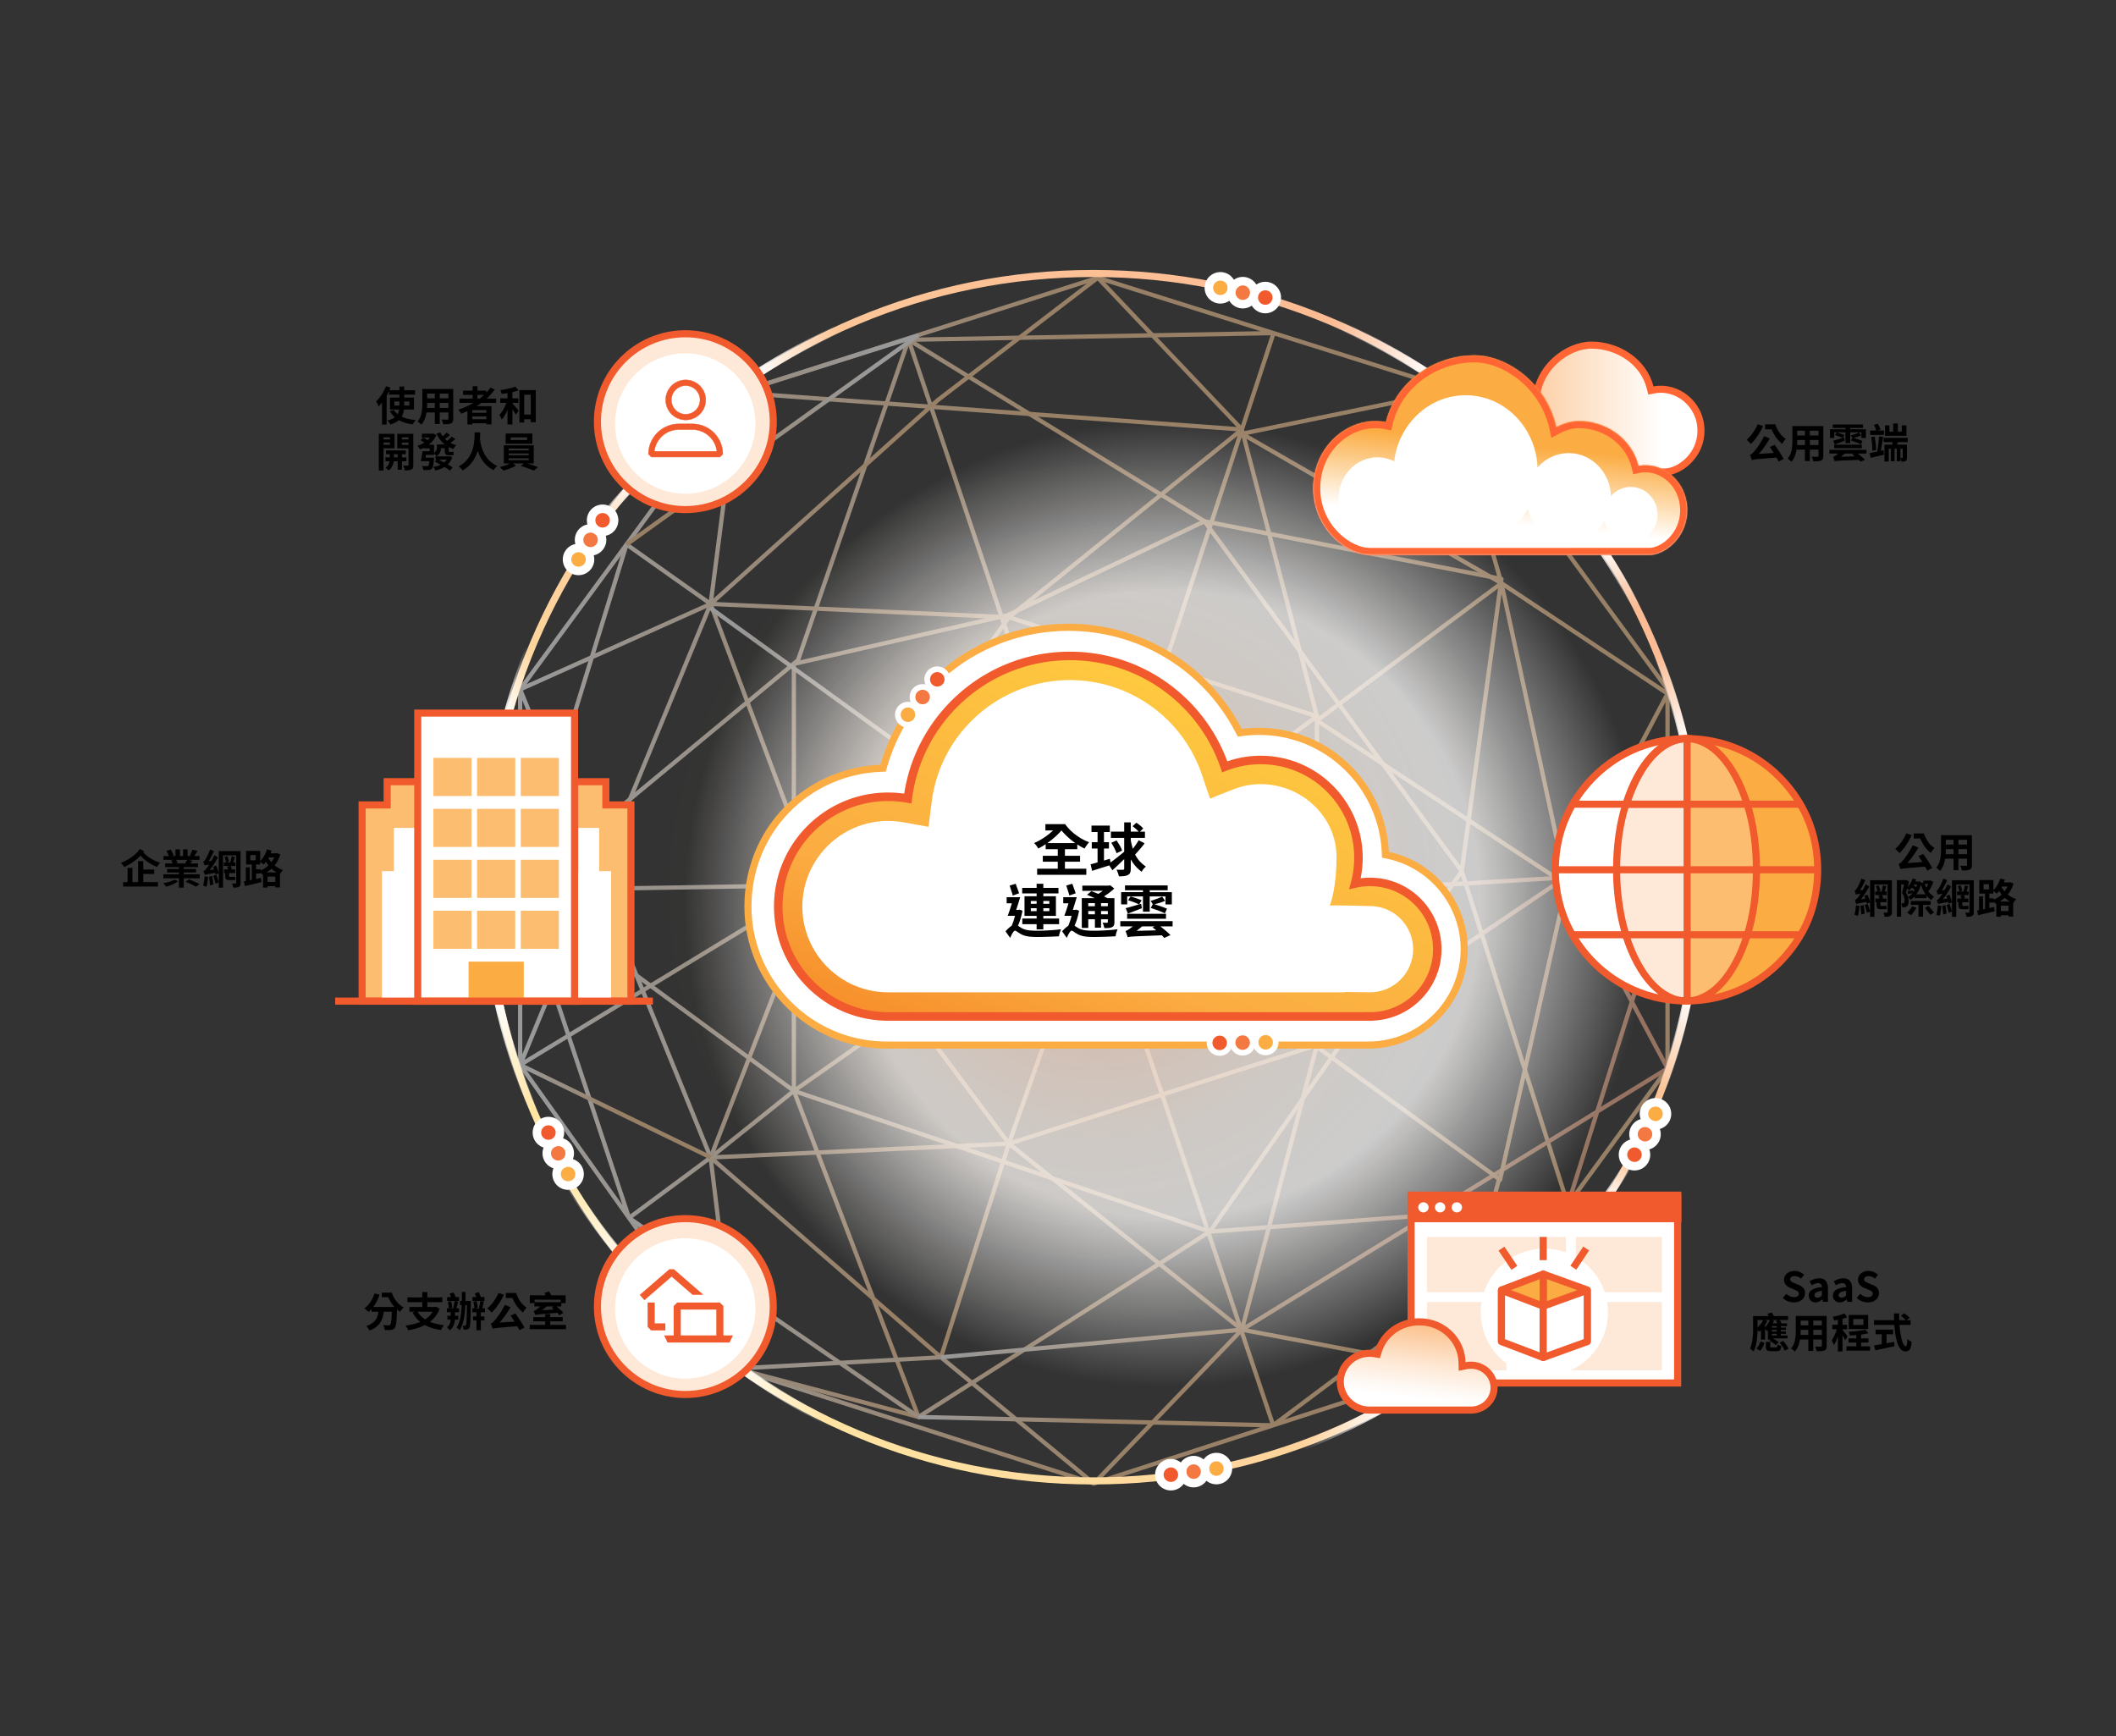 <svg xmlns="http://www.w3.org/2000/svg" width="1654" height="1357" fill="none" viewBox="0 0 1654 1357">
  <rect x="0" y="0" width="1654" height="1357" fill="#333333" stroke="none"/>
  <path fill="#000" d="M112.004 683.119v6.4h11.456v3.424h-27.2v-3.424h3.456v-11.168h3.776v11.168h4.48v-16.416h4.032v6.592h8.544v3.424h-8.544Zm-2.752-19.488 3.424 1.696c-.224.288-.448.608-.672.896 4.192 4.416 8.64 6.592 13.184 8.192-.928.8-1.952 2.144-2.4 3.296-4.416-1.92-8.64-4.256-12.992-8.896-3.552 3.776-8.096 6.784-12.736 8.896-.544-.992-1.632-2.368-2.592-3.232 5.728-2.24 11.584-6.048 14.784-10.848Zm27.168 23.968 2.688 1.216c-2.176 1.824-6.016 3.488-9.312 4.256-.48-.8-1.472-2.048-2.24-2.752 3.2-.448 6.912-1.536 8.864-2.72Zm8.608 1.6 2.56-1.792c2.592.96 6.368 2.56 8.416 3.584l-2.688 2.08c-1.856-1.056-5.6-2.752-8.288-3.872Zm1.344-17.088h-8.768c.512.8 1.024 1.728 1.28 2.4l-1.728.416h8.736l-1.152-.352c.512-.736 1.184-1.696 1.632-2.464Zm-2.72 11.296h12.416v3.136h-12.416v7.296h-3.776v-7.296h-12.192v-3.136h12.192v-1.408h-9.216v-2.752h9.216v-1.44H129.06v-2.88h5.888c-.288-.736-.768-1.632-1.184-2.336l2.144-.48h-8.16v-2.976h4.352c-.48-1.216-1.312-2.752-2.048-3.968l3.264-1.088c.96 1.344 2.016 3.264 2.432 4.48l-1.536.576h2.944v-5.216h3.52v5.216h2.4v-5.216h3.584v5.216h2.848l-1.152-.352c.736-1.28 1.6-3.232 2.048-4.608l4 .928c-.896 1.472-1.76 2.912-2.56 4.032h4.128v2.976h-8.448l3.008.768a66.783 66.783 0 0 1-1.952 2.048h6.176v2.88h-11.104v1.44h9.6v2.752h-9.6v1.408Zm16.288 1.536 2.752.448c-.224 2.816-.704 5.856-1.344 7.776-.576-.352-1.952-.768-2.656-.928.704-1.888 1.056-4.736 1.248-7.296Zm3.456.416 2.496-.64c.384 2.112.736 4.8.832 6.656l-2.656.704c-.064-1.856-.352-4.608-.672-6.72Zm3.392-.768 2.304-.8c.736 1.92 1.504 4.384 1.824 5.984l-2.464.96c-.288-1.664-1.024-4.192-1.664-6.144Zm12.864.768h2.24c.512 0 1.376-.064 1.856-.192.064.768.128 1.856.224 2.56-.448.192-1.28.192-1.984.192H179.3c-2.72 0-3.264-1.024-3.264-3.584v-1.888h-.928v-2.848h3.232a31.33 31.33 0 0 0-.8-2.08l1.92-.608h-4.512v-2.848h1.728c-.128-1.184-.64-2.88-1.184-4.16l2.144-.704c.64 1.312 1.184 3.072 1.376 4.224l-1.856.64h2.816c.416-1.44.928-3.392 1.12-4.8l2.56.672c-.448 1.376-.896 2.912-1.28 4.128h1.632v2.848h-3.744c.384.736.8 1.632.96 2.208l-1.28.48h3.904v2.848h-4.8v1.92c0 .704.096.992.608.992Zm8.384-20.096v24.8c0 1.696-.288 2.56-1.28 3.104s-2.4.64-4.448.64c-.128-.928-.512-2.368-.928-3.232 1.088.064 2.304.064 2.72.064.416-.032.544-.16.544-.576v-21.504H174.34v25.28h-3.36v-11.296l-2.528 1.088c-.096-.384-.192-.864-.352-1.344-6.272 1.024-7.328 1.344-8.032 1.632-.128-.608-.672-2.208-1.056-3.04.8-.192 1.472-.96 2.432-2.176a36.367 36.367 0 0 0 2.048-2.848c-2.464.288-3.168.48-3.616.704-.192-.64-.672-2.176-1.056-3.04.608-.16 1.12-.768 1.728-1.728.64-.896 2.528-4.448 3.648-7.808l3.04 1.28c-1.152 2.656-2.624 5.504-4.192 7.808l2.24-.16c.8-1.44 1.6-2.976 2.272-4.512l2.752 1.792c-1.792 3.456-4.096 7.04-6.496 9.952l3.488-.48c-.256-.768-.512-1.536-.768-2.176l2.432-.928c.768 1.792 1.6 4.224 2.016 5.696v-16.992h17.056Zm20.256 16.672h7.936a24.655 24.655 0 0 1-4-2.912c-1.216 1.12-2.528 2.048-3.936 2.912Zm.864 7.456h6.016v-4.256h-6.016v4.256Zm-5.44-9.952v.992a21.926 21.926 0 0 0 6.112-4c-.768-.928-1.408-1.888-1.984-2.816-.608.8-1.248 1.536-1.888 2.208-.544-.576-1.696-1.6-2.56-2.176v2.048h-3.2v3.744h3.52Zm-8.064-11.072.032 4.064h4.224v-4.064h-4.256Zm18.752 1.824h-4.416l-.256.48a26.066 26.066 0 0 0 2.336 3.296 20.03 20.03 0 0 0 2.336-3.776Zm2.272-3.36 2.4 1.024c-.992 3.36-2.496 6.208-4.448 8.608 1.856 1.472 4.064 2.752 6.624 3.552-.768.736-1.856 2.208-2.368 3.2l-.064-.032v10.464h-3.648v-.992h-6.016v1.088h-3.52v-10.4l-.736.32a11.592 11.592 0 0 0-1.184-1.824v.928h-3.52v4.256l3.776-.864.352 3.36c-4.48 1.12-9.344 2.24-12.96 3.072l-.672-3.648 1.44-.256v-10.752h3.104v10.112l1.6-.32v-12.032h-4.48v-10.592h11.04v7.936c2.336-2.24 4.256-5.632 5.312-9.12l3.616.896c-.256.704-.512 1.44-.8 2.144h4.48l.672-.128ZM308.252 317h3.936v-3.168h-3.936V317Zm11.68-3.168h-3.968V317h3.968v-3.168Zm3.648 6.24h-7.808c-.256 1.984-.8 3.872-1.76 5.568 2.944 1.408 6.624 2.304 10.944 2.688-.8.832-1.792 2.4-2.272 3.392-4.32-.544-7.968-1.664-10.944-3.36-1.536 1.408-3.712 2.592-6.56 3.424-.48-.832-1.6-2.368-2.368-3.168 2.56-.576 4.448-1.408 5.824-2.464-1.568-1.312-2.848-2.944-3.936-4.768l3.104-.96c.768 1.248 1.792 2.336 2.976 3.296.64-1.152.992-2.336 1.184-3.648h-7.136v-9.344h7.36v-2.24h-8.032v-2.944a50.622 50.622 0 0 1-1.92 3.68v22.624h-3.616v-17.184c-.864 1.088-1.728 2.112-2.624 3.008-.352-.928-1.376-2.976-2.016-3.904 3.04-2.88 6.016-7.392 7.744-11.936l3.52 1.152c-.288.672-.576 1.344-.864 2.048h7.808v-2.912h3.776v2.912h8.48v3.456h-8.48v2.24h7.616v9.344Zm20.16-1.216h6.752v-3.936h-6.752v3.936Zm-9.952 0h6.112v-3.936h-6.016v.576a63.33 63.33 0 0 1-.096 3.36Zm6.112-11.2h-6.016v3.712h6.016v-3.712Zm10.592 3.712v-3.712h-6.752v3.712h6.752Zm3.776-7.328v23.232c0 2.048-.448 3.072-1.728 3.648-1.312.64-3.264.704-6.144.672-.128-1.024-.736-2.656-1.216-3.648 1.792.096 3.904.064 4.48.064.608 0 .832-.192.832-.768v-4.8h-6.752v8.928h-3.84v-8.928h-6.528c-.576 3.488-1.728 7.008-4.032 9.504-.608-.704-2.144-2.016-3.008-2.464 3.488-3.84 3.776-9.536 3.776-14.016V304.04h24.16Zm18.944 4.608v2.912h1.76a43.698 43.698 0 0 0 3.456-2.912h-5.216Zm6.976 13.984v-2.048H369.18v2.048h11.008Zm-11.008 5.056h11.008v-2.176H369.18v2.176Zm18.656-12.768h-11.52a78.061 78.061 0 0 1-3.776 2.56h11.616v14.208h-3.968v-.832H369.18v.96h-3.808v-10.464c-1.6.704-3.264 1.408-4.896 2.016-.48-.832-1.6-2.368-2.336-3.136a56.959 56.959 0 0 0 11.904-5.312h-10.88v-3.36h10.272v-2.912h-7.52v-3.296h7.52v-3.456h3.776v3.456h6.944v1.568a38.969 38.969 0 0 0 3.296-4.064l3.264 1.664c-1.824 2.528-3.968 4.896-6.304 7.04h7.424v3.36Zm12.704 0v.544c1.28 1.28 4.16 4.64 4.864 5.504l-2.176 3.168c-.608-1.088-1.632-2.688-2.688-4.192v11.808h-3.84V320.36c-1.28 3.008-2.784 5.76-4.48 7.648-.352-1.12-1.28-2.624-1.92-3.584 2.176-2.304 4.224-5.984 5.472-9.504h-4.768v-3.52h5.696v-4.16c-1.568.256-3.104.48-4.576.672-.16-.864-.608-2.144-1.024-2.976 4.16-.576 8.832-1.6 11.744-2.752l2.464 2.976c-1.408.512-3.072.96-4.768 1.344v4.896h4.64v3.52h-4.64Zm9.216 9.152h5.12v-15.52h-5.12v15.52Zm-3.744-19.168h12.8v25.12h-3.936v-2.304h-5.12v2.528h-3.744v-25.344Zm-101.184 36.928h-5.024v1.632h5.024v-1.632Zm-5.024 5.856h5.024v-1.76h-5.024v1.76Zm8.608 2.752h-8.608v17.344h-3.712v-28.672h12.32v11.328Zm-.512 7.04h2.976v-2.4H307.9v2.4Zm9.824 3.104h-3.52v6.592h-3.328v-6.592h-3.072c-.32 2.208-1.376 5.312-4.096 7.168-.544-.672-1.696-1.664-2.432-2.176 2.048-1.28 2.944-3.36 3.264-4.992h-3.232v-3.104h3.36v-2.4h-2.912v-3.008h15.456v3.008h-3.008v2.4h3.52v3.104Zm-3.584-12.832h5.184v-1.824h-5.184v1.824Zm5.184-5.92h-5.184v1.632h5.184v-1.632Zm3.744-2.72v24.224c0 1.952-.352 3.008-1.504 3.616-1.152.64-2.816.736-5.248.736-.128-1.056-.64-2.784-1.152-3.776 1.44.064 3.008.064 3.488.032.512 0 .672-.192.672-.64v-12.8h-8.8v-11.392h12.544Zm26.112 20.128h-6.272c1.344.704 2.816 1.44 4.256 2.24a12.168 12.168 0 0 0 2.016-2.24Zm2.272-2.624 2.08.736c-.8 2.336-1.984 4.192-3.52 5.696 1.44.8 2.752 1.6 3.712 2.24l-1.92 2.528c-1.088-.768-2.624-1.76-4.352-2.784-2.016 1.248-4.48 2.144-7.136 2.752-.32-.832-.992-2.048-1.6-2.752 2.08-.352 4.032-.96 5.696-1.792-1.568-.864-3.072-1.728-4.448-2.464l1.28-1.536h-.768v-2.528h10.4l.576-.096Zm1.664-15.36 2.752 1.952c-1.216 1.088-2.592 2.112-3.776 2.944a23.07 23.07 0 0 0 4.576 1.792c-.8.736-1.76 2.08-2.272 3.008a21.888 21.888 0 0 1-3.648-1.536v2.752c0 .768.064 1.024.48 1.024h1.568c.448 0 1.216-.032 1.632-.16.064.768.128 1.856.256 2.592-.448.16-1.184.192-1.856.192h-1.984c-2.688 0-3.2-1.088-3.2-3.68v-1.856H344.7c-.096 2.24-.864 4.64-3.52 6.336-.352-.544-1.28-1.472-1.92-2.048v.96h-6.336c-.128.736-.224 1.504-.32 2.208h6.656s-.032.864-.064 1.312c-.352 4.32-.736 6.4-1.568 7.232-.672.736-1.44.992-2.56 1.056-.864.096-2.528.096-4.224.032-.064-.992-.512-2.304-1.088-3.168 1.6.128 3.168.16 3.872.16.512 0 .864-.032 1.152-.32.384-.352.672-1.376.896-3.552h-6.72c.448-2.08.96-5.248 1.248-7.776h5.664v-2.24h-4.64v-.512c-.96.48-1.92.896-2.912 1.248-.448-.832-1.376-2.112-2.048-2.784 1.888-.544 3.712-1.408 5.376-2.464a31.528 31.528 0 0 0-2.976-1.92l2.176-2.016c1.088.544 2.432 1.312 3.36 2.016.672-.64 1.312-1.312 1.856-2.048h-6.304v-2.976h8.352l.64-.16 2.336 1.152c-1.28 3.136-3.424 5.632-6.016 7.584h4.192v6.368c1.984-1.312 2.272-2.848 2.272-4.288V347.4h6.112c-2.784-2.208-4.928-5.056-6.464-8.48l3.04-.896a13.012 13.012 0 0 0 1.824 3.008c1.056-.896 2.24-2.048 3.008-2.944l2.72 1.952c-1.312 1.088-2.688 2.24-3.904 3.104.544.512 1.12.992 1.696 1.44 1.216-.96 2.688-2.304 3.552-3.328Zm17.888-3.328h4.384a117.879 117.879 0 0 1-.224 4.992c.448 4.32 2.4 16.384 13.568 21.312-1.184.928-2.272 2.208-2.784 3.296-7.104-3.392-10.656-9.632-12.512-15.136-1.76 5.632-5.12 11.424-11.776 15.328-.672-1.024-1.888-2.24-3.168-3.104 12.992-6.944 12.384-21.28 12.512-26.688Zm41.024 6.016v-2.08H399.1v2.08h12.928Zm4.064-5.056v8H395.26v-8h20.832Zm-18.496 19.36v1.408h15.68v-1.408h-15.68Zm0-3.808v1.376h15.68v-1.376h-15.68Zm0-3.776v1.376h15.68v-1.376h-15.68Zm19.616 11.584h-5.056a120.55 120.55 0 0 1 8.448 2.912l-3.36 2.688c-2.464-1.152-6.88-2.72-10.272-3.712l2.656-1.888h-8.672l2.432 1.696c-2.592 1.504-6.688 3.04-9.92 3.84-.704-.8-2.016-1.984-2.88-2.72 2.752-.608 6.016-1.728 8.192-2.816h-4.96v-14.176h23.392v14.176ZM298.39 1010.38h7.904c1.472 4.67 4.736 9.21 9.184 11.52-.768.8-2.08 2.43-2.688 3.52a23.309 23.309 0 0 1-2.432-1.86c-.352 9.44-.736 13.12-1.856 14.43-.8 1.06-1.664 1.38-2.912 1.54-1.088.16-2.944.16-4.832.09-.064-1.15-.576-2.75-1.248-3.84 1.76.13 3.424.16 4.224.16.576 0 .928-.06 1.28-.44.64-.71.992-3.56 1.28-10.21h-6.304c-.8 6.14-2.88 11.61-11.168 14.72-.48-1.09-1.6-2.66-2.528-3.52 7.232-2.34 8.896-6.56 9.536-11.2h-5.408v-2.11c-.768.83-1.568 1.6-2.4 2.3-.672-.77-2.304-2.18-3.2-2.82 3.616-2.59 6.464-6.88 7.936-11.68l4 .96c-1.184 3.59-2.944 6.92-5.024 9.64h16.576c-2.08-2.28-3.712-4.96-4.832-7.65h-5.088v-3.55Zm39.744 14.94h-11.68c1.408 2.37 3.36 4.38 5.856 5.95 2.432-1.53 4.416-3.52 5.824-5.95Zm2.88-3.87 2.656 1.57c-1.664 4.32-4.256 7.64-7.584 10.2 3.104 1.25 6.784 2.15 11.008 2.6-.832.89-1.92 2.65-2.4 3.74-4.992-.7-9.12-1.95-12.576-3.84-3.84 2.02-8.32 3.3-13.12 4.06-.32-.99-1.312-2.81-2.048-3.64 4.256-.55 8.16-1.48 11.52-2.88-2.4-1.96-4.352-4.39-5.984-7.33l1.728-.61h-4.192v-3.74h10.048v-3.72h-11.616v-3.77h11.616v-4.19h3.968v4.19h11.68v3.77h-11.68v3.72h6.304l.672-.13Zm17.248 10.05h-2.656c-.288 3.04-1.312 6.24-4.032 8.35-.448-.67-1.472-1.83-2.208-2.4 2.048-1.38 2.72-3.78 2.912-5.95h-2.56v-3.08h2.624v-2.72h-3.04v-3.07h1.504c0-1.37-.288-3.36-.768-4.89l2.464-.68c.576 1.57.928 3.65.928 5.03l-1.952.54h2.688c.448-1.66.928-4 1.184-5.69h-5.856v-3.08h3.072c-.32-.92-.736-1.88-1.12-2.68l3.136-.93c.576 1.12 1.216 2.49 1.6 3.61h2.624v3.08h-3.296l2.656.57c-.48 1.73-.992 3.62-1.44 5.12h2.112v3.07h-3.168v2.72h2.592v3.08Zm5.568-14.6h4.224s-.032 1.09-.032 1.48c-.192 13.53-.32 18.14-1.088 19.42-.512.9-1.056 1.18-1.888 1.34-.704.16-1.664.16-2.72.16-.032-.92-.32-2.24-.8-3.1.768.1 1.44.1 1.856.1.384 0 .608-.13.832-.58.48-.8.64-4.54.768-15.55h-1.28c-.352 8.13-1.376 14.72-4.352 19.61-.448-.51-1.824-1.69-2.464-2.14 2.752-4.13 3.712-10.18 4-17.47h-1.344v-3.27h1.44c.032-2.24.032-4.6 0-7.04h2.912c0 2.44-.032 4.8-.064 7.04Zm15.264 8.84h-3.232v3.2h2.784v3.07h-2.784v7.74h-3.424v-7.74h-2.656v-3.07h2.656v-3.2h-3.232v-3.08h1.6c0-1.4-.288-3.45-.8-5.02l2.432-.67c.576 1.57.96 3.68.992 5.05l-2.176.64h3.136c.384-1.66.832-4.03 1.024-5.76h-6.08v-3.07h2.976c-.384-.96-.8-1.98-1.216-2.85l3.072-.96c.576 1.16 1.28 2.6 1.696 3.81h2.816v3.07h-3.104l2.688.58c-.448 1.76-.896 3.68-1.248 5.18h2.08v3.08Zm16.288-15.08h8.064c1.376 4.48 4.288 9 8.224 11.4-.864.83-2.24 2.65-2.88 3.84-3.648-2.79-6.496-7.08-8.288-11.3h-5.12v-3.94Zm-5.76-.06 4.256 1.38c-2.336 5.24-6.08 10.65-9.536 14.01-.736-.83-2.432-2.49-3.392-3.26 3.392-2.85 6.752-7.49 8.672-12.13Zm9.504 17.76 3.712-1.7c2.592 3.52 5.536 8.07 7.104 11.04l-3.936 2.08c-.416-.92-.992-1.98-1.664-3.13-15.456 1.21-17.632 1.41-19.2 1.98-.256-.8-.992-2.94-1.568-4.06 1.056-.29 1.92-1.15 3.2-2.56 1.344-1.38 5.344-6.82 7.872-12.13l4.448 1.86c-2.464 4.32-5.536 8.6-8.64 12.06l11.744-.77c-1.024-1.6-2.08-3.26-3.072-4.67Zm39.136-12.45h-20.384v1.95h20.384v-1.95Zm-14.688 8.29 9.344-.61c-.576-.51-1.152-.96-1.664-1.41l1.568-1.05h-5.536c-1.152 1.09-2.432 2.11-3.712 3.07Zm-5.856-3.07v-2.56h-3.552v-6.11h12.288c-.256-.68-.544-1.38-.864-1.92l3.712-1.09c.544.93 1.088 2.05 1.44 3.01h11.392v6.11h-3.392v2.56h-3.776c1.952 1.57 4.16 3.55 5.344 4.99l-3.008 2.05c-.416-.58-.992-1.28-1.696-2.02-14.304 1.15-16.032 1.28-17.312 1.79-.192-.7-.704-2.4-1.088-3.29.704-.1 1.408-.51 2.272-1.15.512-.36 1.664-1.22 2.944-2.37h-4.704Zm12.352 14.43h12.352v3.36H414.07v-3.36h12.096v-2.75h-9.312v-3.27h9.312v-2.43h3.904v2.43h9.792v3.27h-9.792v2.75Zm949.61-703.896h8.06c1.38 4.48 4.29 8.992 8.23 11.392-.87.832-2.24 2.656-2.88 3.84-3.65-2.784-6.5-7.072-8.29-11.296h-5.12v-3.936Zm-5.76-.064 4.26 1.376c-2.34 5.248-6.08 10.656-9.54 14.016-.74-.832-2.43-2.496-3.39-3.264 3.39-2.848 6.75-7.488 8.67-12.128Zm9.5 17.76 3.72-1.696c2.59 3.52 5.53 8.064 7.1 11.04l-3.94 2.08c-.41-.928-.99-1.984-1.66-3.136-15.46 1.216-17.63 1.408-19.2 1.984-.26-.8-.99-2.944-1.57-4.064 1.06-.288 1.92-1.152 3.2-2.56 1.35-1.376 5.35-6.816 7.87-12.128l4.45 1.856c-2.46 4.32-5.53 8.608-8.64 12.064l11.75-.768c-1.03-1.6-2.08-3.264-3.08-4.672Zm31.27-1.504h6.75v-3.936h-6.75v3.936Zm-9.95 0h6.11v-3.936h-6.02v.576c0 1.024-.03 2.176-.09 3.36Zm6.11-11.2h-6.02v3.712h6.02v-3.712Zm10.59 3.712v-3.712h-6.75v3.712h6.75Zm3.78-7.328v23.232c0 2.048-.45 3.072-1.73 3.648-1.31.64-3.27.704-6.15.672-.12-1.024-.73-2.656-1.21-3.648 1.79.096 3.9.064 4.48.064.61 0 .83-.192.83-.768v-4.8h-6.75v8.928h-3.84v-8.928h-6.53c-.58 3.488-1.73 7.008-4.03 9.504-.61-.704-2.15-2.016-3.01-2.464 3.49-3.84 3.78-9.536 3.78-14.016V333.04h24.16Zm8.57 4.896v4.416h-3.36v-6.784h12.1v-1.056h-9.95v-2.688h23.64v2.688h-9.95v1.056h12.26v6.784h-3.52v-4.416h-8.74v8.448h-3.74v-8.448h-8.74Zm.39 9.504-1.22-3.008c1.92-.448 4.61-1.28 7.39-2.08-1.37-.704-4.09-1.696-6.05-2.304l1.35-2.08c1.92.544 4.7 1.472 6.14 2.112l-1.34 2.24 1.05-.32.42 2.496c-2.66 1.024-5.44 2.08-7.74 2.944Zm21.12.128v2.752h-21.54v-2.752h21.54Zm-2.15-9.504 1.67 2.304c-1.73.8-4.1 1.472-5.96 1.92 2.34.672 5.32 1.728 6.98 2.432l-1.15 2.592c-1.73-.864-5.28-2.176-7.84-2.976l1.09-2.112-1.16-1.856c1.86-.448 4.71-1.536 6.37-2.304Zm-14.14 18.944 10.88-.288c-.71-.576-1.41-1.152-2.08-1.664l1.28-.544h-7.04a55.33 55.33 0 0 1-3.04 2.496Zm19.93-5.376v2.88h-6.81c2.01 1.568 4.38 3.488 5.63 4.864l-3.46 1.536c-.35-.416-.8-.896-1.31-1.44-15.71.608-17.57.64-18.91 1.088-.22-.736-.8-2.528-1.22-3.52.61-.096 1.22-.448 1.92-.96.42-.256 1.22-.832 2.12-1.568h-6.92v-2.88h28.96Zm31.24-19.168v8.16h-16.74v-8.16h3.49v4.896h2.91v-6.336h3.65v6.336h3.07v-4.896h3.62Zm-17.57 4.032v3.488h-10.75v-3.488h4.67c-.35-1.28-1.12-3.04-1.76-4.384l3.13-.864c.84 1.376 1.67 3.232 2.05 4.48l-2.37.768h5.03Zm-6.08 15.296-2.98.512c0-2.944-.41-7.264-.93-10.624l2.79-.48c.57 3.392 1.02 7.68 1.12 10.592Zm3.65.576 2.08-.48.38 3.52c-3.55.864-7.39 1.76-10.4 2.496l-.77-3.776c1.6-.288 3.65-.704 5.89-1.184.61-3.296 1.15-8.32 1.41-11.904l3.2.48c-.48 3.52-1.19 7.68-1.79 10.848Zm17.08 5.184v-6.816h-1.76v7.136c.61.032 1.22.032 1.41.032.29 0 .35-.096.35-.352Zm3.94-11.968h-7.55l-.83 1.984h7.77v10.016c0 1.408-.19 2.208-1.05 2.72-.8.512-1.83.544-3.2.544-.13-.832-.48-1.92-.84-2.752v2.4h-2.84v-9.76h-1.73v9.792h-2.88v-9.792h-1.67v10.016h-3.39v-13.184h5.95c.16-.64.29-1.312.39-1.984h-7.01v-3.36h18.88v3.36Zm4.63 305.865h8.07c1.37 4.48 4.28 8.992 8.22 11.392-.86.832-2.24 2.656-2.88 3.84-3.65-2.784-6.5-7.072-8.29-11.296h-5.12v-3.936Zm-5.76-.064 4.26 1.376c-2.34 5.248-6.08 10.656-9.54 14.016-.73-.832-2.43-2.496-3.39-3.264 3.39-2.848 6.75-7.488 8.67-12.128Zm9.51 17.76 3.71-1.696c2.59 3.52 5.53 8.064 7.1 11.04l-3.93 2.08c-.42-.928-1-1.984-1.67-3.136-15.45 1.216-17.63 1.408-19.2 1.984-.25-.8-.99-2.944-1.57-4.064 1.06-.288 1.92-1.152 3.2-2.56 1.35-1.376 5.35-6.816 7.88-12.128l4.44 1.856c-2.46 4.32-5.53 8.608-8.64 12.064l11.75-.768c-1.03-1.6-2.08-3.264-3.07-4.672Zm31.26-1.504h6.75v-3.936h-6.75v3.936Zm-9.95 0h6.11v-3.936h-6.02v.576c0 1.024-.03 2.176-.09 3.36Zm6.11-11.2h-6.02v3.712h6.02v-3.712Zm10.59 3.712v-3.712h-6.75v3.712h6.75Zm3.78-7.328v23.232c0 2.048-.45 3.072-1.73 3.648-1.31.64-3.26.704-6.14.672-.13-1.024-.74-2.656-1.22-3.648 1.79.096 3.9.064 4.48.064.61 0 .83-.192.83-.768v-4.8h-6.75v8.928H1527v-8.928h-6.53c-.57 3.488-1.73 7.008-4.03 9.504-.61-.704-2.14-2.016-3.01-2.464 3.49-3.84 3.78-9.536 3.78-14.016v-11.424h24.16Zm-90.63 54.88 2.76.448c-.23 2.816-.71 5.856-1.35 7.776-.57-.352-1.95-.768-2.65-.928.7-1.888 1.05-4.736 1.24-7.296Zm3.46.416 2.5-.64c.38 2.112.73 4.8.83 6.656l-2.66.704c-.06-1.856-.35-4.608-.67-6.72Zm3.39-.768 2.31-.8c.73 1.92 1.5 4.384 1.82 5.984l-2.46.96c-.29-1.664-1.03-4.192-1.67-6.144Zm12.87.768h2.24c.51 0 1.37-.064 1.85-.192.07.768.13 1.856.23 2.56-.45.192-1.28.192-1.99.192h-2.69c-2.72 0-3.26-1.024-3.26-3.584v-1.888h-.93v-2.848h3.23c-.22-.672-.54-1.472-.8-2.08l1.92-.608h-4.51v-2.848h1.73c-.13-1.184-.64-2.88-1.18-4.16l2.14-.704c.64 1.312 1.18 3.072 1.38 4.224l-1.86.64h2.82c.41-1.44.92-3.392 1.12-4.8l2.56.672c-.45 1.376-.9 2.912-1.28 4.128h1.63v2.848h-3.75c.39.736.8 1.632.96 2.208l-1.28.48h3.91v2.848h-4.8v1.92c0 .704.09.992.61.992Zm8.38-20.096v24.8c0 1.696-.29 2.56-1.28 3.104s-2.4.64-4.45.64c-.13-.928-.51-2.368-.93-3.232 1.09.064 2.31.064 2.72.064.42-.032.55-.16.55-.576v-21.504h-10.31v25.28h-3.36v-11.296l-2.52 1.088c-.1-.384-.2-.864-.36-1.344-6.27 1.024-7.32 1.344-8.03 1.632-.13-.608-.67-2.208-1.05-3.04.8-.192 1.47-.96 2.43-2.176.38-.48 1.15-1.472 2.05-2.848-2.47.288-3.17.48-3.62.704-.19-.64-.67-2.176-1.06-3.04.61-.16 1.12-.768 1.73-1.728.64-.896 2.53-4.448 3.65-7.808l3.04 1.28c-1.15 2.656-2.62 5.504-4.19 7.808l2.24-.16c.8-1.44 1.6-2.976 2.27-4.512l2.75 1.792c-1.79 3.456-4.09 7.04-6.49 9.952l3.48-.48a41.9 41.9 0 0 0-.76-2.176l2.43-.928c.77 1.792 1.6 4.224 2.01 5.696v-16.992h17.06Zm16.64 8 .06 1.344c.39-.48.77-1.056 1.12-1.632-.64-.608-1.47-1.312-2.24-1.952-.6.864-1.24 1.632-1.95 2.272a18.51 18.51 0 0 0-1.76-1.504 50.425 50.425 0 0 1-.96 3.04c.87 1.248 1.41 2.432 1.73 3.52 1.25-.704 2.37-1.728 3.42-2.944-1.24.224-2.3.416-3.52.64l-.35-2.336c1.31-.096 2.69-.256 4.45-.448Zm3.07-4.544h-2.56l-.22.384a50.46 50.46 0 0 1 2.01 1.6c.29-.608.55-1.28.77-1.984Zm-.64 7.552h7.2c-1.53-2.144-2.72-4.768-3.58-7.616-.83 2.976-2.05 5.536-3.62 7.616Zm9.31-8.16h-2.81a20.4 20.4 0 0 0 1.28 3.104c.57-.928 1.12-2.016 1.53-3.104Zm-10.65 11.168v-1.376a16.537 16.537 0 0 1-3.27 2.784c-.38-.64-1.21-1.664-1.79-2.24.29 1.12.39 2.144.39 3.04 0 2.048-.39 3.424-1.38 4.16-.45.384-1.02.608-1.7.736-.54.064-1.24.064-1.92.032-.03-.864-.32-2.24-.83-3.136.55.064.96.064 1.28.032.32 0 .61-.064.83-.256.36-.288.52-1.024.52-1.952 0-1.536-.32-3.616-2.02-5.92.61-1.952 1.18-4.544 1.66-6.624h-2.33v25.184h-3.27v-28.576h6.72l.52-.128 2.33 1.312a106 106 0 0 1-1.21 4.192c1.76-1.728 3.1-4.064 3.93-6.56l2.79.64c-.2.544-.39 1.088-.64 1.632h2.4l.51-.128 1.89.736-.13.576 1.6-.384.03-1.472h5.06l.6-.16 2.05 1.216c-.86 2.624-2.33 5.44-3.84 7.36 1.22 1.696 2.75 3.136 4.48 4.032-.7.608-1.66 1.824-2.14 2.656-1.44-.896-2.66-2.048-3.78-3.36v1.952h-9.34Zm-1.92 6.368 3.42 1.12c-1.18 1.984-2.94 4.384-4.32 5.856-.73-.608-2.21-1.504-3.04-1.952 1.41-1.312 2.98-3.264 3.94-5.024Zm14.46-1.12h-5.92v9.216h-3.58v-9.216h-5.99v-3.04h15.49v3.04Zm-4.51 2.4 2.78-1.632c1.38 1.568 3.4 3.808 4.36 5.184l-2.95 1.888c-.86-1.408-2.81-3.744-4.19-5.44Zm10.14-1.984 2.76.448c-.23 2.816-.71 5.856-1.35 7.776-.57-.352-1.95-.768-2.65-.928.7-1.888 1.05-4.736 1.24-7.296Zm3.46.416 2.5-.64c.38 2.112.73 4.8.83 6.656l-2.66.704c-.06-1.856-.35-4.608-.67-6.72Zm3.39-.768 2.31-.8c.73 1.92 1.5 4.384 1.82 5.984l-2.46.96c-.29-1.664-1.03-4.192-1.67-6.144Zm12.87.768h2.24c.51 0 1.37-.064 1.85-.192.07.768.13 1.856.23 2.56-.45.192-1.28.192-1.99.192h-2.69c-2.72 0-3.26-1.024-3.26-3.584v-1.888h-.93v-2.848h3.23c-.22-.672-.54-1.472-.8-2.08l1.92-.608h-4.51v-2.848h1.73c-.13-1.184-.64-2.88-1.18-4.16l2.14-.704c.64 1.312 1.18 3.072 1.38 4.224l-1.86.64h2.82c.41-1.44.92-3.392 1.12-4.8l2.56.672c-.45 1.376-.9 2.912-1.28 4.128h1.63v2.848h-3.75c.39.736.8 1.632.96 2.208l-1.28.48h3.91v2.848h-4.8v1.92c0 .704.09.992.61.992Zm8.38-20.096v24.8c0 1.696-.29 2.56-1.28 3.104s-2.4.64-4.45.64c-.13-.928-.51-2.368-.93-3.232 1.09.064 2.31.064 2.72.064.42-.032.55-.16.55-.576v-21.504h-10.31v25.28h-3.36v-11.296l-2.52 1.088c-.1-.384-.2-.864-.36-1.344-6.27 1.024-7.32 1.344-8.03 1.632-.13-.608-.67-2.208-1.05-3.04.8-.192 1.47-.96 2.43-2.176.38-.48 1.15-1.472 2.05-2.848-2.47.288-3.17.48-3.62.704-.19-.64-.67-2.176-1.06-3.04.61-.16 1.12-.768 1.73-1.728.64-.896 2.53-4.448 3.65-7.808l3.04 1.28c-1.15 2.656-2.62 5.504-4.19 7.808l2.24-.16c.8-1.44 1.6-2.976 2.27-4.512l2.75 1.792c-1.79 3.456-4.09 7.04-6.49 9.952l3.48-.48a41.9 41.9 0 0 0-.76-2.176l2.43-.928c.77 1.792 1.6 4.224 2.01 5.696v-16.992h17.06Zm20.26 16.672h7.93a24.919 24.919 0 0 1-4-2.912c-1.21 1.12-2.53 2.048-3.93 2.912Zm.86 7.456h6.02v-4.256h-6.02v4.256Zm-5.44-9.952v.992c2.21-.96 4.32-2.336 6.11-4-.77-.928-1.41-1.888-1.98-2.816-.61.8-1.25 1.536-1.89 2.208-.54-.576-1.7-1.6-2.56-2.176v2.048h-3.2v3.744h3.52Zm-8.06-11.072.03 4.064h4.22v-4.064h-4.25Zm18.75 1.824h-4.42l-.25.48c.64 1.088 1.44 2.208 2.33 3.296.93-1.184 1.7-2.432 2.34-3.776Zm2.27-3.36 2.4 1.024c-.99 3.36-2.5 6.208-4.45 8.608 1.86 1.472 4.07 2.752 6.63 3.552-.77.736-1.86 2.208-2.37 3.2l-.07-.032v10.464h-3.64v-.992h-6.02v1.088h-3.52v-10.4l-.74.32c-.25-.512-.7-1.216-1.18-1.824v.928H1555v4.256l3.78-.864.35 3.36c-4.48 1.12-9.35 2.24-12.96 3.072l-.67-3.648 1.44-.256v-10.752h3.1v10.112l1.6-.32v-12.032h-4.48v-10.592h11.04v7.936c2.34-2.24 4.26-5.632 5.31-9.12l3.62.896c-.26.704-.51 1.44-.8 2.144h4.48l.67-.128Zm-169.27 328.417c-3.17 0-6.33-1.25-8.64-3.46l2.72-3.26c1.7 1.57 3.94 2.62 6.02 2.62 2.46 0 3.77-1.05 3.77-2.72 0-1.76-1.44-2.3-3.55-3.2l-3.17-1.34c-2.4-.99-4.8-2.91-4.8-6.37 0-3.872 3.4-6.848 8.2-6.848 2.75 0 5.5 1.088 7.42 3.04l-2.4 2.976c-1.5-1.248-3.07-1.952-5.02-1.952-2.08 0-3.43.928-3.43 2.496 0 1.698 1.7 2.308 3.71 3.108l3.11 1.31c2.88 1.18 4.77 3.01 4.77 6.43 0 3.87-3.24 7.17-8.71 7.17Zm16.93 0c-3.2 0-5.31-2.27-5.31-5.31 0-3.84 3.1-5.86 10.3-6.63-.06-1.76-.83-3.1-3.04-3.1-1.66 0-3.26.73-4.93 1.69l-1.69-3.1c2.11-1.31 4.67-2.368 7.49-2.368 4.54 0 6.88 2.718 6.88 7.908v10.46H1425l-.36-1.92h-.09c-1.57 1.34-3.36 2.37-5.41 2.37Zm1.54-3.68c1.34 0 2.33-.64 3.45-1.76v-3.62c-4.35.58-5.82 1.76-5.82 3.36 0 1.41.99 2.02 2.37 2.02Zm17.37 3.68c-3.2 0-5.32-2.27-5.32-5.31 0-3.84 3.11-5.86 10.31-6.63-.07-1.76-.83-3.1-3.04-3.1-1.67 0-3.27.73-4.93 1.69l-1.7-3.1c2.12-1.31 4.68-2.368 7.49-2.368 4.55 0 6.88 2.718 6.88 7.908v10.46h-3.84l-.35-1.92h-.1c-1.56 1.34-3.36 2.37-5.4 2.37Zm1.53-3.68c1.35 0 2.34-.64 3.46-1.76v-3.62c-4.35.58-5.83 1.76-5.83 3.36 0 1.41 1 2.02 2.37 2.02Zm20.41 3.68c-3.17 0-6.33-1.25-8.64-3.46l2.72-3.26c1.7 1.57 3.94 2.62 6.02 2.62 2.46 0 3.77-1.05 3.77-2.72 0-1.76-1.44-2.3-3.55-3.2l-3.17-1.34c-2.4-.99-4.8-2.91-4.8-6.37 0-3.872 3.4-6.848 8.2-6.848 2.75 0 5.5 1.088 7.42 3.04l-2.4 2.976c-1.5-1.248-3.07-1.952-5.02-1.952-2.08 0-3.43.928-3.43 2.496 0 1.698 1.7 2.308 3.71 3.108l3.11 1.31c2.88 1.18 4.77 3.01 4.77 6.43 0 3.87-3.24 7.17-8.71 7.17Zm-84.22 37.79-2.91-1.82c1.57-1.32 2.69-3.46 3.27-5.51l3.07 1.12c-.67 2.27-1.67 4.67-3.43 6.21Zm3.46-24 2.24.7c-.54 1.03-1.12 2.12-1.82 3.11v1.92c1.53-1.6 2.91-3.65 3.8-5.73h-4.22Zm-5.41 0v5.82c1.76-1.63 3.43-3.71 4.45-5.82h-4.45Zm11.91 2.56h3.52c-.32-.64-.77-1.31-1.19-1.89l1.86-.67h-5.06l1.86.51c-.29.71-.64 1.35-.99 2.05Zm3.1 3.33v-1.12h-3.81v1.12h3.81Zm0 3.07v-1.22h-3.81v1.22h3.81Zm0 3.1v-1.28h-3.81v1.28h3.81Zm-6.94 3.24v-7.27c-.2.23-.42.45-.61.64-.35-.41-.99-1.02-1.63-1.5v8.13h-3.17v-7.52c-.48.48-.99.96-1.44 1.37-.26-.32-.74-.83-1.22-1.34-.09 5.15-.7 12.19-3.1 16.77-.61-.68-2.11-1.83-2.88-2.21 2.33-4.61 2.49-11.36 2.49-16.1v-9.37h12.2c-.29-.64-.64-1.28-1-1.8l3.4-.96c.6.8 1.18 1.83 1.63 2.76h11.1v3.1h-6.65c.57.74 1.12 1.57 1.4 2.21l-.83.35h5.25v2.21H1392v1.12h4v1.85h-4v1.22h4.03v1.82H1392v1.28h5.21v2.31h-11.61c1.69.8 3.68 1.98 4.77 2.97l-2.37 2.21c-.99-1.02-3.14-2.46-4.9-3.33l.96-.92h-2.17Zm3.13 6.08h3.23c.87 0 1.03-.29 1.16-2.34.67.48 2.11.99 3 1.22-.35 3.26-1.28 4.09-3.8 4.09h-4.07c-3.45 0-4.25-.93-4.25-3.81v-3.48h3.45v3.42c0 .8.19.9 1.28.9Zm5.99-3.68 2.78-1.38c1.66 1.86 3.49 4.32 4.22 6.11l-3.04 1.47c-.6-1.72-2.36-4.35-3.96-6.2Zm26.33-6.08h6.75v-3.94h-6.75v3.94Zm-9.95 0h6.11v-3.94h-6.01v.58c0 1.02-.04 2.17-.1 3.36Zm6.11-11.2h-6.01v3.71h6.01v-3.71Zm10.59 3.71v-3.71h-6.75v3.71h6.75Zm3.78-7.33v23.23c0 2.05-.45 3.07-1.73 3.65-1.31.64-3.26.7-6.14.67-.13-1.02-.74-2.65-1.22-3.65 1.79.1 3.91.07 4.48.07.61 0 .83-.19.83-.77v-4.8h-6.75v8.93h-3.84V1047h-6.53c-.57 3.49-1.72 7.01-4.03 9.5-.61-.7-2.14-2.01-3.01-2.46 3.49-3.84 3.78-9.54 3.78-14.02v-11.42h24.16Zm28.7 7.04v-4.61h-7.96v4.61h7.96Zm3.68-7.81v11.01h-15.16v-11.01h15.16Zm-16.03 16.77-2.01 3.1c-.42-1.05-1.22-2.62-1.99-4.06v12.74h-3.61v-11.91c-.93 2.66-1.99 5.15-3.17 6.91-.32-1.15-1.12-2.81-1.63-3.77 1.5-2.11 3-5.51 3.93-8.58h-3.52v-3.55h4.39v-3.84c-1.03.19-2.05.38-3.01.51-.16-.86-.61-2.14-1.03-2.94 3.27-.58 6.88-1.54 9.25-2.66l2.02 3.14c-1.12.45-2.34.83-3.62 1.15v4.64h3.59v3.55h-3.59v.51c.83.93 3.43 4.26 4 5.06Zm10.56 7.74h7.01v3.4h-18.5v-3.4h7.72v-2.91h-6.08v-3.26h6.08v-2.59c-1.7.12-3.43.22-5.03.28-.13-.83-.54-2.11-.93-2.88 4.61-.28 9.83-.89 13.06-1.72l2.34 2.88c-1.7.41-3.65.73-5.67 1.02v3.01h5.73v3.26h-5.73v2.91Zm19.87-9.4v7.04c1.96-.36 4-.74 5.96-1.12l.28 3.39c-5.24 1.15-10.88 2.33-15 3.2l-1.06-3.84c1.63-.26 3.74-.58 6.05-.96v-7.71h-4.83v-3.68h13.72v3.68h-5.12Zm18.79-7.33h-8.67c.67 9.34 2.62 16.73 4.96 16.73.67 0 1.05-1.69 1.21-5.76.87.9 2.27 1.86 3.33 2.24-.58 6.05-1.86 7.52-4.9 7.52-5.47 0-7.87-9.47-8.64-20.73h-15.9v-3.71h15.71c-.06-1.73-.09-3.52-.09-5.28h4.09c-.03 1.76-.03 3.55.03 5.28h5.06c-.86-1.09-2.46-2.4-3.74-3.36l2.52-2.08c1.44.99 3.33 2.49 4.2 3.55l-2.18 1.89h3.01v3.71Z"/>
  <g opacity=".5">
    <path fill="url(#a)" d="M855.021 1161.21c-.171 0-.345-.02-.508-.08l-279.52-89.82a1.674 1.674 0 0 1-.845-.62l-83.793-117.735-85.124-119.554a1.667 1.667 0 0 1-.308-.966v-136.74h1.664l-1.059-1.283 46.81-38.716-47.289-116.221a1.662 1.662 0 0 1 .198-1.612l83.168-113.302 87.093-118.629c.207-.284.499-.491.836-.601l281.258-89.816a1.622 1.622 0 0 1 1.003 0l137.248 43.226c.093.02.182.048.268.085l134.889 42.483c.34.105.63.316.84.605l172.94 235.962c.21.284.32.629.32.982v296.273c0 .353-.11.698-.32.982l-77.91 106.516-93.69 128.091c-.2.28-.49.49-.82.6l-276.842 89.82c-.166.05-.341.08-.511.08l.004-.01Zm-278.486-92.89 278.486 89.48 138.063-44.79-142.082-422.965-378.564 6.235 84.573 207.844c.284.702.061 1.51-.552 1.96l-62.45 46.275 82.53 115.951-.004.01Zm277.954-378.332 141.546 421.372L1223.6 941.017l-82.52-259.306L946.01 416.43 856.6 688.835a1.662 1.662 0 0 1-1.551 1.145l-.56.008Zm363.141 259.651L1004.19 1109.4l126.64-41.08 86.8-118.677v-.004ZM408.872 697.327l83.684 251.967 60.879-45.113-84.573-207.845-59.994.987.004.004Zm-.629 134.581 78.39 110.1-78.39-236.027v125.927ZM947.285 412.55l196.635 267.412c.11.146.19.308.25.479l81.97 257.573 75.65-103.435V539.39L1129.5 304.308l-132.945-41.87-49.27 150.107v.005Zm-493.64 246.381-42.353 35.031 56.227-.926-13.878-34.105h.004Zm2.687-2.224 14.759 36.268 378.799-6.238-139.744-415.998-84.8 245.859a1.677 1.677 0 0 1-.511.738L456.332 656.707Zm256.866-387.315L853.377 686.68l.434-.008 89.784-273.534-3.255-4.424-227.142-139.322ZM408.47 539.085l46.547 114.395 167.334-138.405 85.635-248.289-130.128 41.557-86.772 118.194-82.62 112.552.004-.004Zm307.415-271.946 226.468 138.912c.183.114.345.26.471.434l2.042 2.777 48.312-147.193-277.297 5.074.004-.004Zm142.229-48.296-140.739 44.943 267.879-4.903-127.14-40.044v.004Z"/>
    <path fill="url(#b)" d="M717.984 1109.21c-.142 0-.284-.02-.426-.06l-142.484-37.82a1.661 1.661 0 0 1-1.226-1.41l-20.036-164.976a1.652 1.652 0 0 1 .382-1.275c.3-.353.73-.564 1.193-.588l81.191-3.775-17.596-46.019a1.668 1.668 0 0 1 .596-1.956l234.485-164.383 171.717-126.479-237.431-76.304L557.9 473.814l81.54 217.489a1.665 1.665 0 0 1-.694 2.005L407.44 833.852a1.662 1.662 0 0 1-2.399-2.054l148.881-360.387a1.657 1.657 0 0 1 1.615-1.031l233.186 10.473c.146.008.292.032.434.077l240.733 77.363c.08.029.17.061.24.102.56.284.92.856.92 1.485v257.025c0 .723-.47 1.364-1.16 1.583l-240.765 76.994a1.689 1.689 0 0 1-.43.077l-147.372 6.856 78.208 204.535a1.65 1.65 0 0 1-.317 1.7c-.32.36-.771.55-1.238.55l.008.01Zm-140.97-40.8 138.255 36.69-77.441-202.518-80.501 3.746 19.683 162.082h.004Zm45.54-215.094 17.523 45.831 148.248-6.896 239.395-76.555v-252.52L856.007 689.655 622.554 853.316Zm-67.163-376.733L410.058 828.38l225.79-137.195-80.457-214.606v.004Z"/>
    <path fill="url(#c)" d="M945.678 964.342c-.179 0-.357-.028-.532-.089L620.865 854.567l-64.366 51.482-2.074-2.598 63.38-50.695L405.597 697.04a1.662 1.662 0 0 1-.605-1.831l83.168-270.152a1.664 1.664 0 0 1 2.549-.869l63.456 44.906 21.027-162.39a1.648 1.648 0 0 1 1.769-1.445l393.912 28.808c.71.053 1.307.548 1.485 1.238l21.072 80.554 180.5 35.042c.86.167 1.45.983 1.33 1.855l-31.03 228.412c-.04.264-.13.512-.28.727L947.042 963.624c-.317.454-.833.71-1.364.71v.008ZM622.201 851.51l322.827 109.195 195.962-280.377 30.76-226.455-177.387-34.442 36.627 140.036-3.22.84-37.032-141.582-49.038-9.523-153.31 73.19c-.11.053-.227.094-.349.122L622.188 520.26v331.246l.013.004ZM408.519 695.063 618.876 849.42V518.937a1.66 1.66 0 0 1 1.295-1.62l166.965-37.998 153.638-73.348a1.675 1.675 0 0 1 1.035-.134l48.008 9.32-20.365-77.859-391.159-28.605-21.177 163.568a1.66 1.66 0 0 1-2.61 1.144l-63.838-45.174-82.145 266.828-.004.004Z"/>
    <path fill="url(#d)" d="M735.483 1062.57c-.393 0-.783-.14-1.088-.4L554.376 906.003a1.659 1.659 0 0 1-.458-1.855l82.425-212.853c.053-.142.126-.272.211-.386l150.752-209.358a1.68 1.68 0 0 1 .305-.325l180.701-145.662-110.381-116.238-123.759 94.647-177.6 159.314a1.695 1.695 0 0 1-.43.28L408.243 539.93v155.773h-3.324V538.854c0-.654.385-1.25.982-1.518l148.646-66.696 177.454-159.183a.796.796 0 0 1 .101-.081l124.997-95.597a1.668 1.668 0 0 1 2.217.174l112.645 118.629c.32.337.483.791.454 1.254a1.67 1.67 0 0 1-.617 1.185l-181.93 146.653L639.947 691.88l150.006 201.029c.321.43.414.986.252 1.497l-53.139 167.014a1.66 1.66 0 0 1-1.583 1.15ZM557.437 904.258 734.663 1058l52.112-163.788-148.423-198.915-80.915 208.961Z"/>
    <path fill="url(#e)" d="M855.021 1161.21c-.374 0-.751-.12-1.06-.38l-94.314-77.82-40.774 25.94c-.564.36-1.287.34-1.835-.03l-61.037-41.96-80.411 4.43-.183-3.32 76.113-4.19-160.754-110.514 1.883-2.74 164.306 112.954 78.439-4.33c.414-.02.828.11 1.149.38l23.36 19.28 143.446-91.269-115.763-92.438a1.663 1.663 0 0 1-.531-1.851l66.399-188.235a1.66 1.66 0 0 1 1.482-1.108l287.764-14.917 80.81-4.9.11 1.66.1-1.66 81.03 4.9c.52.032.98.296 1.27.718.29.422.37.954.22 1.441l-28.87 91.57 27.55 51.523c.42.775.16 1.741-.59 2.2l-54.44 33.415-22.76 72.184c-.2.649-.78 1.108-1.46 1.156l-108.55 8.159-145.305 89.192-115.588 120.05c-.325.34-.76.51-1.198.51h-.008Zm-92.423-80.08 92.293 76.16 113.4-117.79-62.202-49.667-143.495 91.297h.004Zm-101.158-14.47 56.581 38.89 38.931-24.77-22.025-18.17-73.487 4.05Zm247.62-78.714 60.741 48.504 19.878-75.412-43.457 3.267-37.162 23.645v-.004Zm84.126-27.172-19.764 74.976 136.448-83.748-116.684 8.768v.004Zm-202.604-67.435 115.73 92.411 38.473-24.481c.231-.146.495-.235.767-.256l45.02-3.385 37.208-141.148c.1-.39.34-.731.68-.954l189.18-127.656-74.75 4.534-286.672 14.86-65.636 186.071v.004Zm240.248-75.398-36.747 139.431 121.977-9.169 131.04-80.432 26.68-84.617-50.76-94.899-192.18 129.682-.01.004Zm214.74 54.668-122.27 75.05 100.99-7.591 21.27-67.459h.01Zm30.4-85.355-24.55 77.862 49.83-30.589-25.28-47.273Zm-49.48-99.567 48.68 91.03 27.26-86.439-75.94-4.591Z"/>
    <path fill="url(#f)" d="M1131.86 1071.39c-.1 0-.21-.01-.31-.03l-160.872-30.34-235.041 21.55-.304-3.31 235.272-21.57c.15-.02.308-.01.459.02l159.586 30.1 40.27-149.394 3.21.865-40.67 150.879c-.2.74-.86 1.23-1.6 1.23Z"/>
    <path fill="url(#g)" d="m718.064 1105.93-.078 3.32 277.207 6.54.078-3.33-277.207-6.53Z"/>
    <path fill="url(#h)" d="m490.721 426.904-1.936-2.704 218.641-156.865-130.083 41.172-1.003-3.17 140.037-44.322a1.664 1.664 0 0 1 1.473 2.935L490.721 426.904Z"/>
    <path fill="url(#i)" d="m407.299 830.895-1.452 2.991 148.887 72.295 1.453-2.99-148.888-72.296Z"/>
    <path fill="url(#j)" d="M1172.53 923.831c-.35 0-.69-.109-.98-.316L854.047 692.984 554.494 476.717l1.944-2.695 299.557 216.267 315.465 229.049 51.25-226.947-194.23-127.798a1.63 1.63 0 0 1-.75-1.339 1.63 1.63 0 0 1 .67-1.38l142.19-105.843-200.659-115.543a1.66 1.66 0 0 1-.812-1.705 1.66 1.66 0 0 1 1.307-1.364l159.764-32.834c.85-.175 1.69.333 1.93 1.169l42.93 149.056 129.34 85.98c.71.471.95 1.405.55 2.16l-78.78 149.271-52.01 230.315a1.668 1.668 0 0 1-1.63 1.295h.01Zm-140.24-360.703 189.82 124.888-49.57-229.281-140.25 104.393Zm143.82-103.618 49.14 227.316 76.05-144.099-125.19-83.217ZM975.387 339.798l195.493 112.568-41.54-144.213-153.957 31.645h.004Z"/>
  </g>
  <path fill="url(#k)" d="M854.598 1157.55c262.042 0 474.462-211.273 474.462-471.891 0-260.619-212.42-471.892-474.462-471.892-262.037 0-474.461 211.273-474.461 471.892 0 260.618 212.424 471.891 474.461 471.891Z"/>
  <path fill="url(#l)" d="M854.598 1160.32c-64.422 0-126.921-12.55-185.758-37.3-56.828-23.9-107.864-58.13-151.691-101.72-43.83-43.589-78.24-94.352-102.278-150.872-24.886-58.521-37.506-120.686-37.506-184.764s12.62-126.243 37.506-184.764c24.038-56.524 58.448-107.283 102.278-150.874 43.827-43.591 94.863-77.814 151.695-101.718C727.677 223.551 790.176 211 854.598 211c64.423 0 126.921 12.551 185.752 37.299 56.83 23.905 107.87 58.131 151.7 101.719 43.83 43.591 78.24 94.35 102.28 150.874 24.88 58.52 37.5 120.686 37.5 184.764 0 64.077-12.62 126.243-37.5 184.764-24.04 56.523-58.45 107.283-102.28 150.87-43.83 43.6-94.87 77.82-151.69 101.72-58.841 24.75-121.339 37.3-185.762 37.3v.01Zm0-943.779c-63.68 0-125.456 12.404-183.607 36.865-56.17 23.628-106.613 57.453-149.933 100.541-43.319 43.084-77.33 93.255-101.084 149.116-24.595 57.831-37.064 119.266-37.064 182.597s12.469 124.766 37.064 182.596c23.754 55.862 57.765 106.033 101.084 149.114 43.32 43.09 93.767 76.92 149.933 100.54 58.151 24.47 119.927 36.87 183.607 36.87 63.68 0 125.456-12.41 183.612-36.87 56.17-23.62 106.61-57.45 149.93-100.54 43.32-43.081 77.33-93.252 101.08-149.114 24.6-57.83 37.07-119.265 37.07-182.596s-12.47-124.766-37.07-182.597c-23.75-55.861-57.76-106.032-101.08-149.116-43.32-43.084-93.77-76.913-149.93-100.541-58.156-24.465-119.932-36.865-183.612-36.865Z"/>
  <path fill="#FBAC42" d="M447.938 925.795a8.98 8.98 0 1 0-7.693-16.228 8.98 8.98 0 0 0 7.693 16.228Z"/>
  <path fill="#fff" d="M444.068 930.037c-1.392 0-2.792-.239-4.144-.722a12.225 12.225 0 0 1-6.986-6.32c-2.906-6.134-.28-13.485 5.849-16.391 6.13-2.907 13.485-.28 16.391 5.849 2.907 6.133.28 13.484-5.849 16.391a12.282 12.282 0 0 1-5.261 1.193Zm-.016-17.966c-.812 0-1.632.175-2.411.544a5.662 5.662 0 0 0-2.687 7.534 5.606 5.606 0 0 0 3.211 2.902 5.622 5.622 0 0 0 4.323-.215c2.817-1.335 4.022-4.712 2.691-7.534a5.666 5.666 0 0 0-5.119-3.235l-.008.004Z"/>
  <path fill="#F47841" d="M440.245 909.564a8.98 8.98 0 1 0-7.693-16.228 8.98 8.98 0 0 0 7.693 16.228Z"/>
  <path fill="#fff" d="M436.389 913.796c-4.611 0-9.04-2.598-11.142-7.035-2.907-6.133-.281-13.484 5.849-16.39a12.22 12.22 0 0 1 9.405-.471 12.222 12.222 0 0 1 6.986 6.32c2.906 6.133.28 13.484-5.85 16.391a12.245 12.245 0 0 1-5.252 1.185h.004Zm-.024-17.962a5.668 5.668 0 0 0-5.107 8.082 5.661 5.661 0 0 0 7.534 2.687 5.662 5.662 0 0 0 2.687-7.534 5.626 5.626 0 0 0-3.211-2.906 5.618 5.618 0 0 0-1.903-.333v.004Z"/>
  <path fill="#F15A2C" d="M432.552 893.334a8.979 8.979 0 0 0 4.268-11.959 8.979 8.979 0 0 0-11.959-4.268 8.979 8.979 0 0 0-4.268 11.959 8.979 8.979 0 0 0 11.959 4.268Z"/>
  <path fill="#fff" d="M428.697 897.568c-4.611 0-9.04-2.602-11.138-7.034-2.907-6.134-.281-13.485 5.849-16.391 6.133-2.907 13.484-.28 16.391 5.849a12.22 12.22 0 0 1 .47 9.405 12.222 12.222 0 0 1-6.32 6.986 12.23 12.23 0 0 1-5.252 1.185Zm-.029-17.962a5.65 5.65 0 0 0-2.415.544 5.663 5.663 0 0 0-2.687 7.534 5.662 5.662 0 0 0 7.534 2.687 5.606 5.606 0 0 0 2.902-3.211 5.625 5.625 0 0 0-.215-4.323 5.666 5.666 0 0 0-5.119-3.235v.004Z"/>
  <path fill="#FBAC42" d="M962.752 226.89a8.978 8.978 0 0 0-6.877-10.674 8.979 8.979 0 1 0 6.877 10.674Z"/>
  <path fill="#fff" d="M953.921 237.285c-.86 0-1.729-.089-2.602-.28a12.234 12.234 0 0 1-7.745-5.362 12.226 12.226 0 0 1-1.684-9.267c1.437-6.633 8.004-10.863 14.629-9.426 6.633 1.437 10.862 7.997 9.425 14.629-1.246 5.76-6.36 9.706-12.027 9.706h.004Zm-1.197-6.783c3.044.658 6.064-1.283 6.722-4.331a5.657 5.657 0 0 0-4.331-6.722c-3.045-.658-6.065 1.283-6.722 4.331a5.617 5.617 0 0 0 .771 4.258 5.613 5.613 0 0 0 3.56 2.464Z"/>
  <path fill="#F47841" d="M980.315 230.68a8.979 8.979 0 0 0-6.877-10.675 8.979 8.979 0 1 0-3.798 17.551 8.979 8.979 0 0 0 10.675-6.876Z"/>
  <path fill="#fff" d="M971.481 241.076c-.861 0-1.729-.09-2.602-.28a12.231 12.231 0 0 1-7.745-5.362 12.228 12.228 0 0 1-1.684-9.268 12.231 12.231 0 0 1 5.362-7.744 12.225 12.225 0 0 1 9.267-1.685c6.632 1.437 10.862 7.997 9.425 14.629-1.246 5.76-6.36 9.706-12.027 9.706l.004.004Zm-1.201-6.779a5.659 5.659 0 0 0 6.721-4.331 5.655 5.655 0 0 0-4.331-6.722 5.6 5.6 0 0 0-4.258.775 5.607 5.607 0 0 0-2.464 3.556 5.618 5.618 0 0 0 .772 4.258 5.624 5.624 0 0 0 3.56 2.464Z"/>
  <path fill="#F15A2C" d="M997.869 234.482a8.979 8.979 0 1 0-10.674 6.877 8.978 8.978 0 0 0 10.674-6.877Z"/>
  <path fill="#fff" d="M989.033 244.879c-.86 0-1.729-.09-2.602-.281a12.225 12.225 0 0 1-7.744-5.362 12.225 12.225 0 0 1-1.685-9.267c1.437-6.632 8.005-10.862 14.629-9.425a12.22 12.22 0 0 1 7.745 5.362 12.234 12.234 0 0 1 1.684 9.267c-1.246 5.76-6.36 9.706-12.027 9.706Zm-1.197-6.783c3.048.657 6.064-1.283 6.722-4.331a5.622 5.622 0 0 0-.772-4.258 5.603 5.603 0 0 0-3.559-2.464c-3.041-.658-6.065 1.282-6.722 4.331a5.618 5.618 0 0 0 .771 4.258 5.627 5.627 0 0 0 3.56 2.464Z"/>
  <path fill="#FBAC42" d="M950.824 1156.88a8.98 8.98 0 0 0 8.979-8.98 8.98 8.98 0 1 0-17.958 0 8.98 8.98 0 0 0 8.979 8.98Z"/>
  <path fill="#fff" d="M950.816 1160.21c-6.06 0-11.357-4.5-12.186-10.67-.905-6.72 3.828-12.93 10.554-13.83 3.256-.44 6.491.41 9.105 2.41a12.206 12.206 0 0 1 4.733 8.14c.438 3.26-.418 6.49-2.411 9.1a12.22 12.22 0 0 1-8.143 4.74c-.556.07-1.108.11-1.652.11Zm.02-17.97c-.255 0-.511.02-.767.05-3.089.42-5.269 3.27-4.851 6.36a5.671 5.671 0 0 0 6.361 4.86 5.666 5.666 0 0 0 3.743-2.18 5.617 5.617 0 0 0 1.108-4.19 5.642 5.642 0 0 0-2.176-3.74 5.608 5.608 0 0 0-3.418-1.16Z"/>
  <path fill="#F47841" d="M933.021 1159.27a8.98 8.98 0 0 0 8.979-8.98 8.98 8.98 0 1 0-17.958 0 8.98 8.98 0 0 0 8.979 8.98Z"/>
  <path fill="#fff" d="M932.996 1162.6c-2.679 0-5.268-.87-7.436-2.52a12.229 12.229 0 0 1-4.733-8.14c-.438-3.26.418-6.49 2.411-9.11a12.246 12.246 0 0 1 8.143-4.73c6.73-.9 12.932 3.83 13.838 10.55.905 6.73-3.828 12.93-10.554 13.84-.556.08-1.116.11-1.669.11Zm.029-17.96c-.252 0-.503.01-.759.05-1.498.2-2.825.97-3.743 2.18a5.593 5.593 0 0 0-1.108 4.18c.203 1.5.974 2.83 2.176 3.74a5.606 5.606 0 0 0 4.185 1.11c3.089-.42 5.269-3.27 4.851-6.36-.382-2.83-2.818-4.9-5.602-4.9Z"/>
  <path fill="#F15A2C" d="M915.221 1161.67a8.98 8.98 0 0 0 8.979-8.98 8.98 8.98 0 1 0-17.957 0c0 4.96 4.02 8.98 8.978 8.98Z"/>
  <path fill="#fff" d="M915.213 1165c-6.06 0-11.357-4.49-12.185-10.66-.905-6.73 3.828-12.94 10.554-13.84 3.259-.44 6.49.42 9.104 2.41a12.225 12.225 0 0 1 4.733 8.14c.439 3.26-.418 6.49-2.411 9.11a12.244 12.244 0 0 1-8.142 4.73c-.557.07-1.109.11-1.653.11Zm.021-17.96c-.256 0-.512.01-.767.05-3.089.42-5.269 3.27-4.851 6.36.418 3.09 3.268 5.26 6.361 4.85a5.625 5.625 0 0 0 3.742-2.18 5.593 5.593 0 0 0 1.108-4.18 5.6 5.6 0 0 0-2.175-3.74 5.61 5.61 0 0 0-3.418-1.16Z"/>
  <path fill="#FBAC42" d="M1294.03 879.596a8.98 8.98 0 1 0 0-17.958 8.98 8.98 0 1 0 0 17.958Z"/>
  <path fill="#fff" d="M1294.02 882.928c-1.93 0-3.84-.459-5.61-1.364a12.211 12.211 0 0 1-6.09-7.181 12.173 12.173 0 0 1 .77-9.388c3.09-6.036 10.52-8.431 16.56-5.33a12.228 12.228 0 0 1 6.1 7.181c1 3.129.73 6.462-.77 9.388a12.225 12.225 0 0 1-7.18 6.097c-1.24.398-2.51.597-3.78.597Zm.02-17.966c-2.05 0-4.03 1.12-5.04 3.073a5.63 5.63 0 0 0-.35 4.315 5.625 5.625 0 0 0 2.8 3.3c1.35.69 2.88.816 4.32.353a5.644 5.644 0 0 0 3.3-2.801 5.63 5.63 0 0 0 .35-4.315 5.625 5.625 0 0 0-2.8-3.3 5.67 5.67 0 0 0-2.58-.621v-.004Z"/>
  <path fill="#F47841" d="M1285.83 895.575a8.98 8.98 0 1 0 0-17.957 8.979 8.979 0 1 0 0 17.957Z"/>
  <path fill="#fff" d="M1285.81 898.899c-1.89 0-3.8-.435-5.6-1.356a12.228 12.228 0 0 1-6.1-7.181c-1-3.129-.73-6.462.77-9.388a12.225 12.225 0 0 1 7.18-6.097 12.227 12.227 0 0 1 9.39.767 12.263 12.263 0 0 1 6.1 7.18c1 3.13.73 6.463-.77 9.389-2.18 4.242-6.5 6.686-10.97 6.686Zm.03-17.962c-.58 0-1.17.089-1.74.276a5.615 5.615 0 0 0-3.3 2.801 5.586 5.586 0 0 0-.35 4.315 5.591 5.591 0 0 0 2.8 3.3c2.77 1.421 6.19.325 7.61-2.448a5.641 5.641 0 0 0-2.45-7.615 5.595 5.595 0 0 0-2.57-.625v-.004Z"/>
  <path fill="#F15A2C" d="M1277.63 911.55a8.98 8.98 0 1 0 0-17.958 8.98 8.98 0 1 0 0 17.958Z"/>
  <path fill="#fff" d="M1277.61 914.886c-1.92 0-3.84-.458-5.6-1.363-6.04-3.098-8.43-10.53-5.33-16.566 3.1-6.04 10.53-8.431 16.56-5.329 6.04 3.097 8.43 10.529 5.33 16.565a12.215 12.215 0 0 1-7.18 6.097c-1.24.398-2.51.596-3.78.596Zm-5.01-14.897a5.659 5.659 0 0 0 2.44 7.615c1.35.69 2.88.816 4.32.354a5.618 5.618 0 0 0 3.3-2.801 5.671 5.671 0 0 0-2.45-7.615 5.658 5.658 0 0 0-7.61 2.447Z"/>
  <path fill="url(#m)" d="m584.885 300.626-3.743-5.496c43.559-29.644 91.404-51.774 142.208-65.786l1.77 6.413c-50.098 13.818-97.282 35.644-140.235 64.873v-.004Z"/>
  <path fill="url(#n)" d="M484.141 985.238c-33.935-40.304-60.843-85.636-79.97-134.744l6.199-2.415c18.863 48.426 45.393 93.129 78.857 132.872l-5.086 4.282v.005Z"/>
  <path fill="url(#o)" d="m418.999 490.794-5.91-3.049c24.168-46.83 55.676-89.094 93.653-125.618l4.611 4.794c-37.45 36.017-68.522 77.696-92.354 123.877v-.004Z"/>
  <path fill="url(#p)" d="M717.436 1142.5c-50.346-15.58-97.48-39.18-140.097-70.16l3.909-5.38c42.028 30.55 88.509 53.83 138.152 69.19l-1.964 6.35Z"/>
  <path fill="url(#q)" d="m947.654 1154.88-1.408-6.49c50.792-10.99 99.124-30.14 143.644-56.92l3.43 5.7c-45.15 27.15-94.163 46.57-145.67 57.72l.004-.01Z"/>
  <path fill="url(#r)" d="M1132.3 307.16c-42.05-30.517-88.55-53.759-138.205-69.083l1.96-6.356c50.355 15.538 97.505 39.11 140.155 70.052l-3.91 5.383v.004Z"/>
  <path fill="url(#s)" d="M1317.66 600.093c-9.58-51.08-27.38-99.928-52.9-145.175l5.79-3.268c25.89 45.885 43.93 95.415 53.64 147.217l-6.53 1.226Z"/>
  <path fill="url(#t)" d="m391.487 596.675-6.536-1.226c9.702-51.786 27.753-101.32 53.646-147.217l5.792 3.268c-25.536 45.264-43.331 94.103-52.902 145.175Z"/>
  <path fill="url(#u)" d="m1224.32 981.385-4.98-4.413c34.47-38.878 62.14-82.891 82.22-130.818l6.14 2.57c-20.37 48.6-48.43 93.23-83.38 132.657v.004Z"/>
  <path fill="url(#v)" d="m1283.37 896.016-5.97-2.926c22.86-46.684 37.77-96.482 44.34-148.013l6.6.84c-6.66 52.254-21.79 102.754-44.97 150.095v.004Z"/>
  <path fill="url(#w)" d="M434.164 910.461c-25.361-46.193-42.84-95.93-51.945-147.826l6.552-1.149c8.979 51.178 26.214 100.221 51.222 145.776l-5.829 3.203v-.004Z"/>
  <path fill="url(#x)" d="M1298.01 524.208c-18.79-48.45-45.27-93.19-78.67-132.981l5.09-4.279c33.88 40.348 60.72 85.721 79.78 134.853l-6.2 2.407Z"/>
  <path fill="#FEE9D9" d="M535.716 398.327c37.957 0 68.725-30.768 68.725-68.725 0-37.957-30.768-68.725-68.725-68.725-37.957 0-68.725 30.768-68.725 68.725 0 37.957 30.768 68.725 68.725 68.725Z"/>
  <path fill="#F15A2C" d="M535.716 401.099c-39.422 0-71.494-32.072-71.494-71.494s32.072-71.494 71.494-71.494 71.494 32.072 71.494 71.494-32.072 71.494-71.494 71.494Zm0-137.447c-36.366 0-65.953 29.587-65.953 65.953s29.587 65.953 65.953 65.953 65.953-29.587 65.953-65.953-29.587-65.953-65.953-65.953Z"/>
  <path fill="#fff" d="M535.627 385.937c30.297 0 54.859-24.561 54.859-54.859 0-30.297-24.562-54.859-54.859-54.859-30.298 0-54.86 24.562-54.86 54.859 0 30.298 24.562 54.859 54.86 54.859Z"/>
  <path fill="#F15A2C" d="M541.354 331.35h-10.821a23.7 23.7 0 0 0-16.72 6.933 23.672 23.672 0 0 0-6.941 16.72l2.236 2.236h53.654l2.237-2.236a23.683 23.683 0 0 0-23.641-23.653h-.004Zm-29.879 21.416a19.212 19.212 0 0 1 19.058-16.943h10.821a19.222 19.222 0 0 1 19.001 16.947h-48.88v-.004Z"/>
  <path fill="#F15A2C" d="M562.815 357.378h-53.768l-.04-.04-2.278-2.278v-.056c.009-6.353 2.489-12.324 6.982-16.818 4.494-4.489 10.465-6.965 16.821-6.973h10.822c6.348.012 12.315 2.492 16.805 6.982a23.679 23.679 0 0 1 6.973 16.809v.056l-.04.041-2.277 2.277Zm-53.654-.276h53.536l2.155-2.155a23.41 23.41 0 0 0-6.892-16.558c-4.437-4.436-10.335-6.888-16.61-6.9h-10.822c-6.279.008-12.181 2.456-16.626 6.892-4.429 4.425-6.876 10.306-6.901 16.562l2.156 2.155.004.004Zm51.348-4.197H511.32l.021-.154a19.348 19.348 0 0 1 19.191-17.069h10.822a19.342 19.342 0 0 1 12.803 4.908 19.328 19.328 0 0 1 6.336 12.157l.02.154-.004.004Zm-48.876-.276h48.564a19.055 19.055 0 0 0-6.227-11.828 19.068 19.068 0 0 0-12.62-4.839h-10.818a19.062 19.062 0 0 0-12.652 4.818 19.05 19.05 0 0 0-6.247 11.849Zm24.355-24.365a15.647 15.647 0 0 0 14.459-9.661 15.67 15.67 0 0 0 .893-9.039 15.656 15.656 0 0 0-12.296-12.296 15.636 15.636 0 0 0-16.062 6.653 15.65 15.65 0 0 0 13.01 24.343h-.004Zm0-26.827c2.212 0 4.372.658 6.21 1.884a11.166 11.166 0 0 1 4.116 5.017 11.196 11.196 0 0 1 .638 6.458 11.184 11.184 0 0 1-8.784 8.78c-2.168.43-4.417.211-6.458-.634a11.167 11.167 0 0 1-6.901-10.326 11.178 11.178 0 0 1 11.175-11.179h.004Z"/>
  <path fill="#F15A2C" d="M535.988 328.402a15.686 15.686 0 0 1-11.163-4.624 15.687 15.687 0 0 1-4.623-11.162c0-3.134.921-6.166 2.659-8.772a15.72 15.72 0 0 1 7.083-5.813 15.735 15.735 0 0 1 9.121-.897 15.75 15.75 0 0 1 8.081 4.319 15.716 15.716 0 0 1 4.323 8.082 15.729 15.729 0 0 1-.901 9.121 15.748 15.748 0 0 1-5.812 7.087 15.735 15.735 0 0 1-8.772 2.659h.004Zm-.008-31.3c-2.026 0-4.031.397-5.927 1.181a15.454 15.454 0 0 0-6.961 5.711 15.478 15.478 0 0 0-2.614 8.618c0 4.144 1.611 8.041 4.542 10.967a15.412 15.412 0 0 0 10.968 4.543c3.077 0 6.056-.906 8.617-2.615a15.486 15.486 0 0 0 5.712-6.961 15.477 15.477 0 0 0 .881-8.963 15.443 15.443 0 0 0-4.246-7.939 15.474 15.474 0 0 0-7.94-4.246 15.631 15.631 0 0 0-3.032-.3v.004Zm0 26.831c-1.474 0-2.939-.289-4.323-.865a11.288 11.288 0 0 1-5.078-4.169 11.288 11.288 0 0 1-1.908-6.287c0-3.024 1.177-5.866 3.312-8.001a11.245 11.245 0 0 1 8.005-3.316 11.3 11.3 0 0 1 6.288 1.907 11.285 11.285 0 0 1 4.168 5.078 11.32 11.32 0 0 1-10.464 15.653Zm.008-22.358a10.98 10.98 0 0 0-7.81 3.235 10.968 10.968 0 0 0-3.231 7.806c0 2.192.641 4.31 1.859 6.133a11.011 11.011 0 0 0 4.956 4.067 10.978 10.978 0 0 0 6.377.629 10.997 10.997 0 0 0 5.651-3.02 10.992 10.992 0 0 0 3.02-5.654 10.99 10.99 0 0 0-.63-6.377 10.954 10.954 0 0 0-4.067-4.952 10.993 10.993 0 0 0-6.133-1.859l.008-.008Z"/>
  <path fill="#fff" d="M1215.76 679.879h47.87c0-18.38 2.42-36.272 7.26-51.267h-41.11c-9.19 14.995-14.02 32.404-14.02 51.267Zm47.87.001h-47.89c0 18.38 4.84 36.272 13.55 51.267h41.1c-.96-4.352-2.41-9.19-3.38-13.541-1.94-12.093-3.38-24.181-3.38-37.722v-.004Zm-33.85-51.275h41.11c9.67-30.468 27.09-51.267 47.4-51.267-37.73 0-70.61 20.312-88.51 51.267Z"/>
  <path fill="#fff" d="M1270.89 730.646h-41.11c17.9 30.468 50.78 51.267 88.99 51.267-20.31.484-38.21-19.828-47.88-51.267Z"/>
  <path fill="#FEE9D9" d="M1263.63 679.879h55.14v-51.267h-47.4c-4.84 14.995-7.74 32.404-7.74 51.267Z"/>
  <path fill="#FEE9D9" d="M1318.76 679.868h-55.13c0 13.058.96 26.117 3.39 37.726.97 4.834 2.41 9.673 3.38 13.541h47.89v-51.267h.47Z"/>
  <path fill="#FEE9D9" d="M1318.77 730.646h-47.39c9.66 30.468 27.07 51.267 47.39 51.267v-51.267Zm0-153.304c-20.31 0-37.73 20.795-47.4 51.267h47.4v-51.267Z"/>
  <path fill="#F15A2C" d="M1321.55 631.377h-53.96l1.15-3.609c10.57-33.309 29.27-53.199 50.03-53.199h2.78v56.808Zm-46.34-5.541H1316v-45.58c-16.42 1.693-31.38 18.388-40.79 45.58Z"/>
  <path fill="#FDBD70" d="M1318.76 730.664v51.267c20.32 0 37.73-20.795 47.4-51.267h-47.4Z"/>
  <path fill="#FDBD70" d="M1318.76 679.88v51.267h47.4c4.84-14.995 7.26-32.887 7.26-51.267h-54.66Zm.01-51.268v51.267h55.14c0-18.38-2.43-36.272-7.26-51.267h-47.88Zm-.01-51.27v51.267h47.4c-9.66-30.955-27.08-51.267-47.4-51.267Z"/>
  <path fill="#FBAC42" d="M1318.76 577.342c20.31 0 37.72 20.795 47.4 51.267h41.11c-17.41-30.955-50.79-51.267-88.51-51.267Zm47.39 153.304c-9.67 30.468-27.08 51.267-47.4 51.267 38.21 0 71.09-20.795 89-51.267h-41.6Z"/>
  <path fill="#FBAC42" d="M1366.16 730.647h41.11c9.19-14.995 13.53-32.887 13.53-51.267h-47.87c.48 19.346-1.94 36.755-6.77 51.267Z"/>
  <path fill="#FBAC42" d="M1407.27 628.612h-41.11c4.83 14.995 7.25 32.887 7.25 51.267h47.88c0-18.863-4.83-36.272-14.02-51.267Z"/>
  <path fill="#F15A2C" d="M1318.27 785.173c-37.86 0-72.02-19.675-91.37-52.635-9.11-15.705-13.93-33.91-13.93-52.667 0-18.758 4.69-36.744 13.92-52.656 19.36-32.968 53.52-52.647 91.38-52.647 37.87 0 72.03 19.675 91.39 52.631 9.11 15.693 13.92 33.902 13.92 52.672 0 18.769-4.83 37.831-13.95 52.712-19.33 32.911-53.5 52.59-91.36 52.59Zm0-205.064c-35.87 0-68.25 18.652-86.59 49.899-8.73 15.047-13.17 31.828-13.17 49.863 0 18.034 4.56 35.026 13.17 49.874 18.34 31.231 50.72 49.887 86.59 49.887 35.88 0 68.25-18.652 86.61-49.899 8.62-14.053 13.16-31.28 13.16-49.862 0-18.583-4.55-35.039-13.16-49.875-18.36-31.231-50.73-49.887-86.61-49.887Z"/>
  <path fill="#F15A2C" d="M1318.29 785.173c-20.77 0-39.47-19.886-50.04-53.199l-.05-.163c-.29-1.177-.63-2.443-.99-3.775-.81-3.028-1.73-6.462-2.43-9.896-2.67-13.395-3.92-25.556-3.92-38.269 0-19.123 2.56-37.142 7.4-52.12 10.56-33.297 29.27-53.183 50.03-53.183s39.46 19.886 50.04 53.199c4.82 14.971 7.38 32.993 7.38 52.104 0 19.11-2.56 37.133-7.39 52.115-10.57 33.301-29.28 53.187-50.03 53.187Zm-44.74-54.794c9.81 30.841 26.53 49.253 44.74 49.253s34.94-18.441 44.75-49.335c4.66-14.45 7.12-31.884 7.12-50.426 0-18.543-2.46-35.977-7.11-50.415-9.82-30.902-26.55-49.343-44.76-49.343-18.22 0-34.96 18.441-44.76 49.331-4.67 14.446-7.13 31.876-7.13 50.427 0 12.339 1.21 24.152 3.81 37.173.66 3.264 1.55 6.609 2.35 9.555.35 1.328.69 2.594.99 3.775v.005Z"/>
  <path fill="#F15A2C" d="M1421.3 677.087h-205.56v5.541h205.56v-5.541Z"/>
  <path fill="#F15A2C" d="M1321.54 577.342H1316v204.577h5.54V577.342Z"/>
  <path fill="#F15A2C" d="M1407.27 625.839h-177.49v5.541h177.49v-5.541Zm0 102.036h-177.49v5.541h177.49v-5.541Z"/>
  <path fill="#FBAC42" d="M459.847 441.976a8.98 8.98 0 1 0-15.294-9.413 8.98 8.98 0 0 0 15.294 9.413Z"/>
  <path fill="#fff" d="M452.191 449.587c-2.2 0-4.424-.588-6.429-1.822-5.781-3.556-7.587-11.151-4.031-16.931 3.556-5.776 11.15-7.587 16.931-4.031a12.208 12.208 0 0 1 5.52 7.631 12.225 12.225 0 0 1-1.494 9.3c-2.321 3.771-6.364 5.853-10.501 5.853h.004Zm.029-17.957c-1.9 0-3.759.958-4.827 2.691a5.664 5.664 0 0 0 1.851 7.781 5.667 5.667 0 0 0 7.782-1.851 5.627 5.627 0 0 0 .686-4.274 5.613 5.613 0 0 0-2.537-3.507 5.613 5.613 0 0 0-2.955-.836v-.004Z"/>
  <path fill="#F47841" d="M469.265 426.676a8.98 8.98 0 1 0-15.295-9.412 8.98 8.98 0 0 0 15.295 9.412Z"/>
  <path fill="#fff" d="M461.6 434.297c-2.249 0-4.461-.621-6.425-1.831a12.206 12.206 0 0 1-5.521-7.631 12.24 12.24 0 0 1 1.49-9.3c3.56-5.78 11.154-7.586 16.931-4.03a12.206 12.206 0 0 1 5.52 7.631 12.242 12.242 0 0 1-1.49 9.299 12.214 12.214 0 0 1-7.631 5.521c-.954.227-1.916.337-2.874.337v.004Zm.033-17.966c-1.9 0-3.759.954-4.827 2.691a5.627 5.627 0 0 0-.686 4.274 5.614 5.614 0 0 0 2.537 3.507 5.62 5.62 0 0 0 4.275.686 5.616 5.616 0 0 0 3.507-2.537 5.625 5.625 0 0 0 .686-4.274 5.616 5.616 0 0 0-2.537-3.507 5.616 5.616 0 0 0-2.955-.836v-.004Z"/>
  <path fill="#F15A2C" d="M478.676 411.386a8.979 8.979 0 0 0-2.941-12.353 8.98 8.98 0 1 0 2.941 12.353Z"/>
  <path fill="#fff" d="M471.018 419.004a12.22 12.22 0 0 1-6.426-1.831 12.205 12.205 0 0 1-5.52-7.631 12.239 12.239 0 0 1 1.489-9.3 12.219 12.219 0 0 1 7.631-5.52 12.225 12.225 0 0 1 9.3 1.494 12.202 12.202 0 0 1 5.52 7.631 12.237 12.237 0 0 1-1.489 9.299 12.219 12.219 0 0 1-7.632 5.521c-.953.227-1.915.341-2.873.341v-.004Zm.032-17.97c-.438 0-.881.053-1.319.154a5.61 5.61 0 0 0-3.507 2.537 5.622 5.622 0 0 0-.686 4.274 5.615 5.615 0 0 0 2.537 3.508 5.621 5.621 0 0 0 4.274.685 5.615 5.615 0 0 0 3.507-2.536 5.624 5.624 0 0 0 .686-4.275 5.616 5.616 0 0 0-2.537-3.507 5.612 5.612 0 0 0-2.955-.84Zm840.3 545.456h-208.36v134.52h208.36V946.49Z"/>
  <path fill="#F15A2C" d="M1311.35 937.317h-208.36v15.287h208.36v-15.287Z"/>
  <path fill="#F15A2C" d="M1314.12 955.377h-213.9V934.55h213.9v20.827Zm-208.35-5.54h202.81v-9.746h-202.81v9.746Z"/>
  <path fill="#fff" d="M1112.63 947.702c2.23 0 4.04-1.778 4.04-3.974s-1.81-3.974-4.04-3.974-4.04 1.778-4.04 3.974 1.81 3.974 4.04 3.974Zm13.06 0c2.23 0 4.05-1.778 4.05-3.974s-1.82-3.974-4.05-3.974c-2.23 0-4.04 1.778-4.04 3.974s1.81 3.974 4.04 3.974Zm13.08 0c2.23 0 4.04-1.778 4.04-3.974s-1.81-3.974-4.04-3.974-4.05 1.778-4.05 3.974 1.81 3.974 4.05 3.974Z"/>
  <path fill="#FEE9D9" d="M1224.05 966.817H1115.4v43.243h108.65v-43.243Zm-46.56 50.863h-62.09v53.41h62.09v-53.41Zm121.59-50.863h-67.26v43.243h67.26v-43.243Zm0 50.863h-113.83v53.41h113.83v-53.41Z"/>
  <path fill="#fff" d="M1311.35 946.496h-208.36v134.524h208.36V946.496Z"/>
  <path fill="#F15A2C" d="M1311.24 934.268h-208.25v18.116h208.25v-18.116Z"/>
  <path fill="#F15A2C" d="M1314.01 955.156h-213.79v-23.661h213.79v23.661Zm-208.24-5.541h202.7V937.04h-202.7v12.575Z"/>
  <path fill="#fff" d="M1112.63 947.702c2.23 0 4.04-1.778 4.04-3.974s-1.81-3.974-4.04-3.974-4.04 1.778-4.04 3.974 1.81 3.974 4.04 3.974Zm13.06 0c2.23 0 4.05-1.778 4.05-3.974s-1.82-3.974-4.05-3.974c-2.23 0-4.04 1.778-4.04 3.974s1.81 3.974 4.04 3.974Zm13.08 0c2.23 0 4.04-1.778 4.04-3.974s-1.81-3.974-4.04-3.974-4.05 1.778-4.05 3.974 1.81 3.974 4.05 3.974Z"/>
  <path fill="#FEE9D9" d="M1224.05 966.817H1115.4v43.243h108.65v-43.243Zm-46.56 50.863h-62.09v53.41h62.09v-53.41Zm121.59-50.863h-67.26v43.243h67.26v-43.243Zm0 50.863h-113.83v53.41h113.83v-53.41Z"/>
  <path fill="#F15A2C" d="M1314.12 955.374h-213.9v-23.888h213.9v23.888Zm-208.36-5.54h202.82v-12.803h-202.82v12.803Z"/>
  <path fill="#F15A2C" d="M1314.12 1083.79h-213.9v-152.3h213.9v152.3Zm-208.36-5.55h202.82V937.031h-202.82v141.209Z"/>
  <path fill="#fff" d="M1207.16 1075.47c9.83 0 19.44-2.91 27.63-8.38a49.865 49.865 0 0 0 18.31-22.31 49.819 49.819 0 0 0 2.83-28.73 49.84 49.84 0 0 0-13.61-25.452 49.727 49.727 0 0 0-54.19-10.777 49.778 49.778 0 0 0-22.31 18.311 49.734 49.734 0 0 0-8.37 27.618 49.68 49.68 0 0 0 14.56 35.15 49.663 49.663 0 0 0 35.15 14.56v.01Z"/>
  <path fill="#FBAC42" d="m1206.27 995.858 34.41 12.432v40.11l-34.41-12.4v-40.142Z"/>
  <path fill="#F15A2C" d="M1240.68 1051.17c-.31 0-.63-.05-.93-.16l-34.42-12.4c-1.1-.4-1.83-1.44-1.83-2.61v-40.137c0-.901.44-1.75 1.17-2.269.74-.52 1.69-.645 2.54-.337l34.42 12.433c1.09.39 1.83 1.44 1.83 2.6v40.11c0 .91-.44 1.75-1.18 2.27-.48.34-1.03.51-1.6.51v-.01Zm-31.64-17.11 28.87 10.4v-34.22l-28.87-10.432v34.252Z"/>
  <path fill="#FBAC42" d="m1206.27 995.86-32.62 12.43v40.11l32.62-12.4v-40.14Z"/>
  <path fill="#F15A2C" d="M1173.65 1051.17c-.55 0-1.1-.16-1.57-.49-.75-.51-1.2-1.37-1.2-2.28v-40.11c0-1.15.71-2.18 1.78-2.59l32.62-12.429a2.774 2.774 0 0 1 3.76 2.59V1036c0 1.15-.71 2.18-1.79 2.59l-32.61 12.4c-.32.12-.66.18-.99.18Zm2.77-40.97v34.18l27.07-10.29v-34.207l-27.07 10.317Z"/>
  <path fill="#fff" d="m1206.27 1061.09-32.62-12.43v-40.11l32.62 12.4v40.14Z"/>
  <path fill="#F15A2C" d="M1206.27 1063.86c-.34 0-.67-.06-.99-.18l-32.62-12.43a2.775 2.775 0 0 1-1.78-2.59v-40.11c0-.91.45-1.77 1.2-2.28a2.75 2.75 0 0 1 2.56-.31l32.61 12.4a2.77 2.77 0 0 1 1.79 2.59v40.14a2.776 2.776 0 0 1-2.77 2.77Zm-29.85-17.11 27.07 10.32v-34.21l-27.07-10.29v34.18Z"/>
  <path fill="#fff" d="m1206.27 1061.09 34.41-12.43v-40.11l-34.41 12.4v40.14Z"/>
  <path fill="#F15A2C" d="M1206.27 1063.86c-.56 0-1.12-.17-1.6-.5a2.796 2.796 0 0 1-1.17-2.27v-40.14c0-1.17.73-2.22 1.83-2.61l34.42-12.4c.84-.3 1.79-.18 2.53.34.74.52 1.18 1.36 1.18 2.27v40.11c0 1.17-.73 2.21-1.83 2.61l-34.42 12.43c-.31.11-.63.16-.94.16Zm2.77-40.97v34.25l28.88-10.43v-34.22l-28.88 10.4Zm-.01-56.017h-5.54v18.116h5.54v-18.116Zm28.55 7.477-10.08 15.014 4.6 3.09 10.08-15.015-4.6-3.089Zm-61.63.103-4.6 3.09 10.08 15.015 4.6-3.09-10.08-15.015Z"/>
  <path fill="url(#y)" d="M1149.82 1067.1c10.04 0 18.06 7.92 18.06 17.54 0 9.63-8.02 17.55-18.06 17.55h-79.4c-12.65-.03-22.77-10.03-22.77-22.2 0-12.18 10.16-22.2 22.84-22.2 1.27 0 2.55.1 3.81.31l2.36.38.72-2.28c4.19-13.29 16.9-23 31.99-23 18.23 0 32.94 14.14 33.45 31.63l.09 3.28 3.22-.65c1.22-.24 2.46-.36 3.69-.36Z"/>
  <path fill="#F15A2C" d="M1149.82 1104.96h-79.39c-14.1-.04-25.55-11.24-25.55-24.97 0-13.74 11.49-24.98 25.61-24.98 1.42 0 2.85.12 4.25.35 4.7-14.92 18.62-24.94 34.63-24.94 19.76 0 35.66 15.08 36.21 34.32 1.4-.28 2.83-.44 4.24-.41 11.48 0 20.83 9.11 20.83 20.31s-9.35 20.32-20.83 20.32Zm-79.33-44.41c-11.06 0-20.07 8.72-20.07 19.44 0 10.71 8.98 19.4 20.01 19.43h79.39c8.43 0 15.29-6.63 15.29-14.78 0-8.14-6.86-14.77-15.29-14.77h-.02c-1.04 0-2.1.1-3.13.31l-6.44 1.29-.18-6.57c-.47-16.23-13.94-28.94-30.68-28.94-13.58 0-25.37 8.47-29.34 21.06l-1.45 4.58-4.73-.77c-1.11-.18-2.24-.28-3.36-.28Z"/>
  <path fill="#FEE9D9" d="M535.716 1089.99c37.957 0 68.726-30.76 68.726-68.72 0-37.957-30.769-68.726-68.726-68.726s-68.725 30.769-68.725 68.726c0 37.96 30.768 68.72 68.725 68.72Z"/>
  <path fill="#F15A2C" d="M535.716 1092.77c-39.422 0-71.493-32.07-71.493-71.5 0-39.419 32.071-71.491 71.493-71.491 39.423 0 71.494 32.072 71.494 71.491 0 39.43-32.071 71.5-71.494 71.5Zm0-137.45c-36.366 0-65.953 29.587-65.953 65.95 0 36.37 29.587 65.96 65.953 65.96s65.953-29.59 65.953-65.96c0-36.363-29.587-65.95-65.953-65.95Z"/>
  <path fill="#fff" d="M535.627 1077.61c30.297 0 54.859-24.56 54.859-54.86 0-30.299-24.562-54.861-54.859-54.861-30.298 0-54.86 24.562-54.86 54.861 0 30.3 24.562 54.86 54.86 54.86Z"/>
  <path fill="#F15A2C" d="m524.976 997.869 16.362 14.201h8.455l-23.003-19.961h-3.633l-23.068 20.021 3.633 4.18 21.25-18.441h.004Zm-13.201 20.231v16.28h8.317v5.54h-11.089l-2.773-2.77v-19.05h5.545Z"/>
  <path fill="#F15A2C" fill-rule="evenodd" d="m529.376 1018.1-2.772 2.77v22.96h-7.481l2.699 5.55h48.417l2.7-5.55h-7.477v-22.96l-2.773-2.77h-33.317.004Zm2.768 25.73v-20.19h27.777v20.19h-27.777Z" clip-rule="evenodd"/>
  <path fill="#fff" d="M493.168 782.601h-44.042V611.017h24.461v18.16h19.581v153.424Z"/>
  <path fill="#FDBD70" d="M493.168 782.601h-44.042V611.017h24.461v18.16h19.581v153.424Z"/>
  <path fill="#F15A2C" d="M495.94 785.37h-49.582V608.245h30.005v18.161h19.581V785.37h-.004Zm-44.041-5.541H490.4V631.946h-19.582v-18.16h-18.919v166.043Z"/>
  <path fill="#fff" d="M468.367 647.117h-16.322v135.235h16.322V647.117Z"/>
  <path fill="#fff" d="M477.691 680.931h-26.815v101.425h26.815V680.931Zm-194.632 101.67h44.042V611.017H302.64v18.16h-19.581v153.424Z"/>
  <path fill="#FDBD70" d="M283.059 782.601h44.042V611.017H302.64v18.16h-19.581v153.424Z"/>
  <path fill="#F15A2C" d="M329.869 785.37h-49.583V626.406h19.582v-18.161h30.001V785.37Zm-44.042-5.541h38.497V613.79h-18.92v18.161h-19.581v147.882l.004-.004Z"/>
  <path fill="#fff" d="M307.86 647.117h16.322v135.235H307.86V647.117Z"/>
  <path fill="#fff" d="M298.536 680.931h26.815v101.425h-26.815V680.931Zm150.587-123.545H326.536V782.64h122.587V557.386Z"/>
  <path fill="#F15A2C" d="M451.895 785.414H323.764V554.619h128.131v230.795Zm-122.586-5.545h117.045V560.16H329.309v219.709Z"/>
  <path fill="#FBAC42" d="M409.412 751.654h-43.153v30.988h43.153v-30.988Z"/>
  <path fill="#FDBD70" d="M368.597 592.397h-29.806v29.807h29.806v-29.807Zm34.133 0h-29.802v29.807h29.802v-29.807Zm34.138 0h-29.807v29.807h29.807v-29.807Zm-68.271 39.82h-29.806v29.806h29.806v-29.806Zm34.133 0h-29.802v29.806h29.802v-29.806Zm34.138 0h-29.807v29.806h29.807v-29.806Zm-68.271 39.818h-29.806v29.802h29.806v-29.802Zm34.133 0h-29.802v29.802h29.802v-29.802Zm34.138 0h-29.807v29.802h29.807v-29.802Zm-68.271 39.81h-29.806v29.802h29.806v-29.802Zm34.133 0h-29.802v29.802h29.802v-29.802Zm34.138 0h-29.807v29.802h29.807v-29.802Z"/>
  <path fill="#F15A2C" d="M510.342 779.747H262v5.541h248.342v-5.541Z"/>
  <path fill="url(#z)" d="M857.914 1056.1c197.786 0 358.126-160.339 358.126-358.129 0-197.79-160.34-358.13-358.126-358.13-197.789 0-358.13 160.34-358.13 358.13S660.125 1056.1 857.914 1056.1Z" opacity=".4"/>
  <path fill="#fff" d="M691.697 816.88c-59.137-.633-107.056-48.941-107.056-108.225 0-59.284 46.059-105.716 103.634-108.132l1.989-.085.556-1.912c7.851-27.005 23.227-51.453 44.582-70.397 27.472-24.376 62.848-37.803 99.607-37.803 56.617 0 107.632 31.661 133.181 80.732l.897 1.725 1.928-.255a99.13 99.13 0 0 1 13.119-.861c52.976 0 96.346 41.915 98.686 94.318l.1 2.147 2.1.443c33.95 7.136 59.52 37.324 59.52 73.357 0 41.33-33.63 74.956-74.96 74.956H691.701l-.004-.008Z"/>
  <path fill="#FBAC42" d="M1069.58 819.651H691.669c-60.542-.649-109.796-50.442-109.796-110.997 0-29.368 11.013-56.881 31.008-77.473 19.756-20.348 46.493-32.217 75.277-33.427 8.053-27.695 23.754-52.488 45.401-71.7 27.98-24.826 64.009-38.501 101.446-38.501 57.258 0 109.236 31.507 135.641 82.222 4.416-.589 8.954-.885 13.484-.885 26.28 0 51.23 10.042 70.25 28.28 18.95 18.181 30.04 42.572 31.2 68.685 35.77 7.517 61.73 39.507 61.73 76.068 0 42.86-34.87 77.728-77.73 77.728Zm-377.867-5.54h377.867c39.8 0 72.18-32.384 72.18-72.184 0-33.955-24.1-63.664-57.32-70.645l-4.2-.881-.19-4.295c-1.1-24.683-11.58-47.743-29.5-64.934-17.98-17.239-41.57-26.737-66.416-26.737-4.286 0-8.577.28-12.754.836l-3.856.511-1.794-3.446c-25.447-48.876-75.537-79.238-130.725-79.238-36.081 0-70.803 13.176-97.768 37.104-20.868 18.514-35.997 42.41-43.758 69.099l-1.112 3.82-3.974.17c-27.367 1.149-52.769 12.425-71.538 31.751-18.985 19.553-29.445 45.698-29.445 73.612 0 57.526 46.785 104.832 104.299 105.453l.004.004Z"/>
  <path fill="url(#A)" fill-rule="evenodd" d="M694.595 794.51h-.414c-47.419 0-85.855-38.44-85.855-85.855 0-47.415 38.44-85.855 85.855-85.855 5.261 0 10.408.475 15.409 1.38 7.996-62.868 61.687-111.472 126.73-111.472 56.187 0 103.902 36.272 121.007 86.675 8.699-3.443 18.185-5.338 28.11-5.338 42.203 0 76.413 34.21 76.413 76.409 0 6.994-.95 13.769-2.7 20.207 3.77-.861 7.7-1.316 11.74-1.316 29.04 0 52.58 23.543 52.58 52.583 0 29.039-23.54 52.582-52.58 52.582-.28 0-.55 0-.82-.008v.016H694.599l-.004-.008Z" clip-rule="evenodd"/>
  <path fill="#F15A2C" d="M694.595 794.51h3.325v-3.341l-3.341.016.016 3.325Zm14.995-170.334-.593 3.272 3.45.625.443-3.479-3.3-.418Zm247.737-24.797-3.15 1.071 1.125 3.309 3.247-1.287-1.222-3.093Zm101.823 91.278-3.21-.877-1.47 5.354 5.42-1.234-.74-3.243Zm10.91 103.841.05-3.325-3.37-.053v3.378h3.32Zm0 .016v3.324h3.33v-3.324h-3.33Zm-375.465 0h-3.324v3.324h3.324v-3.324Zm-.016-3.329h-.398v6.649h.426l-.032-6.649h.004Zm-.398 0c-45.58 0-82.53-36.95-82.53-82.53h-6.649c0 49.254 39.93 89.179 89.183 89.179v-6.649h-.004Zm-82.53-82.53c0-45.58 36.95-82.531 82.53-82.531v-6.648c-49.253 0-89.183 39.929-89.183 89.183h6.649l.004-.004Zm82.53-82.531c5.062 0 10.01.455 14.816 1.328l1.185-6.544a89.704 89.704 0 0 0-16.001-1.432v6.648Zm18.709-1.526c7.789-61.228 60.083-108.566 123.43-108.566v-6.649c-66.736 0-121.823 49.871-130.026 114.379l6.596.84v-.004Zm123.43-108.57c54.722 0 101.199 35.323 117.861 84.422l6.3-2.139c-17.551-51.713-66.505-88.932-124.157-88.932v6.649h-.004Zm122.233 86.444c8.317-3.292 17.385-5.103 26.884-5.103v-6.648c-10.351 0-20.251 1.972-29.331 5.569l2.447 6.182Zm26.884-5.103c40.363 0 73.083 32.721 73.083 73.085h6.65c0-44.037-35.7-79.733-79.733-79.733v6.648Zm73.083 73.085c0 6.694-.9 13.176-2.58 19.33l6.41 1.753a79.706 79.706 0 0 0 2.82-21.083h-6.65Zm1.37 23.446c3.53-.808 7.21-1.23 10.99-1.23v-6.649c-4.28 0-8.46.483-12.47 1.396l1.48 6.483Zm10.99-1.23c27.21 0 49.26 22.053 49.26 49.258h6.65c0-30.878-25.03-55.907-55.91-55.907v6.649Zm49.26 49.254c0 27.204-22.05 49.257-49.26 49.257v6.649c30.88 0 55.91-25.033 55.91-55.906h-6.65Zm-49.26 49.257c-.25 0-.51 0-.77-.004l-.1 6.649c.29.004.58.008.87.008v-6.653Zm-4.14 3.317v.016h6.65v-.016h-6.65Zm3.32-3.309H694.595v6.649h375.465v-6.649Z"/>
  <path fill="#fff" fill-rule="evenodd" d="M694.181 775.66c-36.938 0-66.996-30.058-66.996-66.996 0-36.938 30.058-66.996 66.996-66.996 4.051 0 8.102.365 12.044 1.075l19.565 3.54 2.508-19.723c6.885-54.153 53.321-94.992 108.014-94.992 46.697 0 88.153 29.692 103.151 73.876l6.369 18.769 18.432-7.294c6.726-2.667 13.85-4.01 21.173-4.01 31.733 0 59.283 25.166 59.283 56.901 0 22.739-4.19 35.233-5.16 38.079 2.45-.561 28.77.328 31.32.328 18.6 0 33.73 15.125 33.73 33.724 0 18.599-15.13 33.719-33.73 33.719h-.54l-19.14-.284v.288H694.173v-.008l.008.004Z" clip-rule="evenodd"/>
  <path fill="#FBAC42" d="M715.79 563.736a7.87 7.87 0 1 0-12.117-10.049 7.87 7.87 0 0 0 12.117 10.049Z"/>
  <path fill="#fff" d="M709.7 568.746c-2.269 0-4.551-.759-6.43-2.318a10.013 10.013 0 0 1-3.605-6.827 10.026 10.026 0 0 1 2.282-7.38 10.016 10.016 0 0 1 6.827-3.604c2.691-.252 5.305.56 7.38 2.277a10.008 10.008 0 0 1 3.604 6.827 10.018 10.018 0 0 1-2.281 7.38 10.075 10.075 0 0 1-7.773 3.645h-.004Zm.02-15.741a5.626 5.626 0 0 0-4.364 2.046 5.606 5.606 0 0 0-1.278 4.136 5.616 5.616 0 0 0 2.021 3.828 5.665 5.665 0 0 0 7.964-.743 5.637 5.637 0 0 0 1.279-4.136 5.618 5.618 0 0 0-2.022-3.828 5.611 5.611 0 0 0-3.6-1.303Z"/>
  <path fill="#F47841" d="M727.257 549.908a7.87 7.87 0 1 0-12.117-10.049 7.87 7.87 0 0 0 12.117 10.049Z"/>
  <path fill="#fff" d="M721.167 554.92c-2.27 0-4.551-.759-6.43-2.318a10.013 10.013 0 0 1-3.605-6.827 10.019 10.019 0 0 1 2.282-7.38c3.547-4.282 9.924-4.879 14.207-1.327 4.282 3.551 4.875 9.924 1.327 14.207a10.077 10.077 0 0 1-7.777 3.645h-.004Zm.016-15.737a5.658 5.658 0 0 0-4.36 2.041 5.637 5.637 0 0 0-1.278 4.137 5.616 5.616 0 0 0 2.021 3.827c2.403 1.989 5.975 1.656 7.964-.742a5.667 5.667 0 0 0-.743-7.965 5.626 5.626 0 0 0-3.604-1.298Z"/>
  <path fill="#F15A2C" d="M738.724 536.081a7.87 7.87 0 1 0-12.117-10.049 7.87 7.87 0 0 0 12.117 10.049Z"/>
  <path fill="#fff" d="M732.621 541.102a9.991 9.991 0 0 1-6.421-2.326c-4.283-3.552-4.879-9.924-1.328-14.207a10.026 10.026 0 0 1 6.828-3.604c2.683-.248 5.305.56 7.379 2.277a10.01 10.01 0 0 1 3.605 6.827 10.02 10.02 0 0 1-2.281 7.38 10.026 10.026 0 0 1-6.828 3.604c-.32.029-.637.045-.954.045v.004Zm.029-15.749a5.608 5.608 0 0 0-4.364 2.045 5.666 5.666 0 0 0 .743 7.964 5.665 5.665 0 0 0 7.964-.742 5.638 5.638 0 0 0 1.279-4.137 5.615 5.615 0 0 0-2.022-3.827 5.619 5.619 0 0 0-3.6-1.303Z"/>
  <path fill="#FBAC42" d="M989.305 822.6a7.87 7.87 0 1 0 0-15.742 7.87 7.87 0 0 0 0 15.742Z"/>
  <path fill="#fff" d="M989.301 824.821a10.013 10.013 0 0 1-7.042-2.869 10.054 10.054 0 0 1-3.045-7.1 10.033 10.033 0 0 1 2.866-7.168 10.05 10.05 0 0 1 7.099-3.045h.126c2.647 0 5.143 1.015 7.043 2.87a10.048 10.048 0 0 1 3.044 7.1c.069 5.561-4.404 10.143-9.965 10.212h-.126Zm-.069-15.745a5.63 5.63 0 0 0-3.978 1.705 5.607 5.607 0 0 0-1.607 4.018 5.63 5.63 0 0 0 1.705 3.978 5.614 5.614 0 0 0 3.949 1.608h.069a5.663 5.663 0 0 0 5.586-5.724 5.64 5.64 0 0 0-1.705-3.978 5.571 5.571 0 0 0-4.019-1.607Z"/>
  <path fill="#F47841" d="M971.34 822.818a7.87 7.87 0 1 0-.002-15.742 7.87 7.87 0 0 0 .002 15.742Z"/>
  <path fill="#fff" d="M971.335 825.038a10.015 10.015 0 0 1-7.042-2.869 10.047 10.047 0 0 1-3.044-7.096 10.028 10.028 0 0 1 2.865-7.168 10.054 10.054 0 0 1 7.1-3.045c2.667-.048 5.24.987 7.168 2.866a10.053 10.053 0 0 1 3.045 7.1c.069 5.561-4.405 10.143-9.966 10.212h-.126Zm-.064-15.745a5.63 5.63 0 0 0-3.978 1.705 5.605 5.605 0 0 0-1.608 4.018 5.63 5.63 0 0 0 1.705 3.978 5.63 5.63 0 0 0 4.019 1.608 5.662 5.662 0 0 0 5.585-5.724 5.63 5.63 0 0 0-1.705-3.978c-1.08-1.055-2.513-1.652-4.018-1.607Z"/>
  <path fill="#F15A2C" d="M953.382 823.043a7.871 7.871 0 1 0 0-15.742 7.871 7.871 0 0 0 0 15.742Z"/>
  <path fill="#fff" d="M953.378 825.259a10.016 10.016 0 0 1-7.043-2.87 10.047 10.047 0 0 1-3.044-7.095 10.03 10.03 0 0 1 2.866-7.169 10.018 10.018 0 0 1 7.099-3.04 10.04 10.04 0 0 1 7.169 2.866 10.05 10.05 0 0 1 3.044 7.099 10.033 10.033 0 0 1-2.866 7.169 10.05 10.05 0 0 1-7.099 3.044h-.126v-.004Zm-.065-15.741a5.632 5.632 0 0 0-3.978 1.704 5.607 5.607 0 0 0-1.607 4.019 5.634 5.634 0 0 0 1.704 3.978c1.08 1.055 2.497 1.66 4.019 1.607a5.63 5.63 0 0 0 3.978-1.705 5.603 5.603 0 0 0 1.607-4.018 5.632 5.632 0 0 0-1.704-3.978 5.55 5.55 0 0 0-4.019-1.607Z"/>
  <path fill="#000" d="M818.604 659.012h21.943c-4.154-2.935-7.902-6.411-10.836-9.888-2.98 3.477-6.999 6.998-11.107 9.888Zm13.816 14.538v5.463h16.705v4.786h-38.423v-4.786h16.119v-5.463h-11.694v-4.65h11.694v-5.147h-9.482v-3.883a55.762 55.762 0 0 1-5.734 3.386c-.767-1.309-2.077-3.16-3.296-4.334 5.012-2.032 10.611-5.78 14.855-9.798h-6.005v-4.966H832.6c3.883 5.688 11.107 11.377 18.783 14.177-1.129 1.174-2.8 3.386-3.612 4.921-1.942-.903-3.838-1.987-5.689-3.206v3.703h-9.662v5.147h11.829v4.65H832.42Zm57.656-16.796 4.65 2.439c-2.347 3.07-5.192 6.411-7.449 8.713 1.941 3.883 4.605 6.773 8.443 9.482-1.219.903-2.664 2.619-3.296 4.064-3.793-2.89-6.457-5.96-8.534-9.753v7.179c0 2.709-.541 4.109-2.122 4.966-1.535.903-3.837 1.129-7.178 1.129-.226-1.445-1.129-3.747-1.806-5.192 2.167.09 4.289.09 4.966.045.677 0 .993-.226.993-.903v-7.405c-3.16 3.071-6.411 6.186-9.21 8.714l-2.483-3.792c-4.651 1.49-9.527 3.025-13.41 4.244l-1.129-5.102c1.58-.406 3.386-.903 5.418-1.49v-10.881h-4.515v-4.921h4.515v-7.947h-4.741v-5.012h14.313v5.012h-4.56v7.947h3.883v4.921h-3.883v9.436l4.605-1.399.497 2.934c2.935-2.167 6.953-5.327 10.7-8.443v-10.791h-10.384v-4.921h10.384v-7.224h5.147v7.224h6.141c-1.174-1.354-3.115-3.025-4.741-4.244l2.935-2.709c1.896 1.174 4.244 3.115 5.418 4.47l-2.574 2.483h3.883v4.921H883.89v1.806a55.915 55.915 0 0 0 1.626 6.683c1.67-2.168 3.431-4.651 4.56-6.683Zm-21.446 2.032 4.154-1.851c1.715 2.483 3.657 5.689 4.334 7.946l-4.38 2.032c-.632-2.167-2.438-5.598-4.108-8.127Zm-48.401 45.472h-4.696v2.212h4.696v-2.212Zm0 7.946v-2.302h-4.696v2.302h4.696Zm-14.493 0h4.56v-2.302h-4.56v2.302Zm0-7.946v2.212h4.56v-2.212h-4.56Zm4.56-3.703v-2.212h-11.287v-4.334h11.287v-3.206h5.237v3.206h11.83v4.334h-11.83v2.212h9.843v15.351h-9.843v2.077h12.326v4.38h-12.326v4.063h-5.237v-4.063h-11.197v-4.38h11.197v-2.077h-9.481v-15.351h9.481Zm-13.726-2.302-4.921 1.761c-.497-2.077-1.716-5.328-2.438-7.811l4.741-1.4c.812 2.393 1.986 5.418 2.618 7.45Zm.407 12.777 2.257.813c-.767 4.109-1.986 8.353-3.521 11.739.722.451 1.58 1.084 2.799 1.806 3.07 1.851 7.314 2.122 12.597 2.122 5.192 0 13.274-.451 18.285-1.174-.632 1.445-1.535 4.064-1.58 5.508-3.702.226-11.694.542-16.976.542-6.005 0-9.798-.496-13.049-2.393-1.896-1.038-3.521-2.528-4.424-2.528-1.039 0-2.664 3.07-3.748 5.644l-3.612-5.102c1.581-1.897 3.251-3.387 4.741-4.335 1.039-2.212 1.942-5.057 2.619-7.811h-5.689c1.038-2.664 2.212-6.276 3.251-9.797h-4.064v-4.786h10.565c-.948 3.16-2.031 6.772-3.115 9.933h1.851l.813-.181Zm58.875-5.102h-5.192v2.438h5.192v-2.438Zm10.114 2.438v-2.438h-5.328v2.438h5.328Zm-5.328 6.276h5.328v-2.528h-5.328v2.528Zm-9.978 0h5.192v-2.528h-5.192v2.528Zm0 3.883v6.773h-5.057v-23.253h10.114a189.52 189.52 0 0 0-6.05-2.618l3.476-2.845c1.581.587 3.477 1.31 5.283 2.122a33.33 33.33 0 0 0 3.612-2.393H846.01v-4.063h20.724l1.083-.271 3.161 2.528a46.549 46.549 0 0 1-8.037 6.141c.993.496 1.941.948 2.709 1.399h5.463v18.602c0 2.213-.406 3.296-1.851 4.019-1.4.767-3.386.767-6.05.767-.226-1.309-.768-3.025-1.355-4.199 1.445.045 2.98.045 3.432.045.542-.045.677-.225.677-.677v-2.077h-5.328v6.592h-4.786v-6.592h-5.192Zm-9.843-20.272-4.921 1.716c-.497-2.032-1.67-5.328-2.438-7.766l4.741-1.445c.812 2.438 1.986 5.463 2.618 7.495Zm.407 12.777 2.257.813c-.767 4.109-1.986 8.353-3.521 11.739.722.451 1.58 1.084 2.799 1.806 3.07 1.851 7.314 2.122 12.597 2.122 5.192 0 13.274-.451 18.24-1.174-.587 1.445-1.49 4.064-1.535 5.508-3.747.226-11.694.542-16.976.542-6.005 0-9.798-.496-13.049-2.393-1.896-1.038-3.476-2.528-4.424-2.528-1.039 0-2.664 3.07-3.748 5.644l-3.612-5.102c1.581-1.897 3.251-3.387 4.741-4.29 1.039-2.257 1.942-5.102 2.619-7.856h-5.689c1.038-2.664 2.257-6.276 3.251-9.797h-4.064v-4.786h10.565c-.948 3.16-2.031 6.772-3.07 9.933h1.806l.813-.181Zm39.867-10.339v6.231h-4.741v-9.572h17.067v-1.49h-14.041v-3.793h33.365v3.793H898.7v1.49h17.292v9.572h-4.966v-6.231H898.7v11.92h-5.283v-11.92h-12.326Zm.542 13.409-1.716-4.244c2.709-.632 6.502-1.806 10.43-2.934-1.941-.994-5.779-2.393-8.533-3.251l1.896-2.935c2.709.768 6.637 2.077 8.669 2.98l-1.897 3.16 1.49-.451.587 3.522a1334.32 1334.32 0 0 1-10.926 4.153Zm29.799.181v3.883h-30.386v-3.883h30.386Zm-3.025-13.409 2.348 3.25c-2.438 1.129-5.779 2.077-8.398 2.709 3.296.948 7.495 2.438 9.843 3.432l-1.626 3.657c-2.438-1.219-7.45-3.07-11.062-4.199l1.536-2.98-1.626-2.619c2.619-.632 6.637-2.167 8.985-3.25ZM888.451 727.6l15.351-.406a113.327 113.327 0 0 0-2.935-2.348l1.806-.767h-9.933c-1.4 1.219-2.845 2.438-4.289 3.521Zm28.128-7.585v4.064h-9.617c2.845 2.212 6.186 4.921 7.947 6.862l-4.877 2.168c-.496-.587-1.128-1.265-1.851-2.032-22.168.858-24.787.903-26.683 1.535-.316-1.038-1.129-3.567-1.716-4.967.858-.135 1.716-.632 2.709-1.354.587-.361 1.716-1.174 2.98-2.212h-9.753v-4.064h40.861Z"/>
  <path fill="url(#B)" stroke="#F63" stroke-width="5.516" d="M1200.64 318.366v-3.138c0-13.638 6.03-24.996 14.51-32.98 8.53-8.027 19.39-12.49 28.75-12.49 20.87 0 40.79 12.982 45.9 32.96l.65 2.516 2.55-.492c17.67-3.413 36.58 10.864 36.58 31.906 0 9.916-4.26 17.976-9.98 23.585-5.79 5.679-12.84 8.631-18.09 8.631H1190.7c-6.01 0-11.9-2.9-16.33-7.498-4.44-4.599-7.21-10.681-7.21-16.716l33.48-26.284Zm0 0-3.11-.403m3.11.403-3.11-.403m0 0c-8.8-1.139-16.36 1.144-21.69 5.772m21.69-5.772-21.69 5.772m0 0c-5.32 4.623-8.68 11.796-8.68 20.915l8.68-20.915Z"/>
  <mask id="D" fill="#fff">
    <path fill-rule="evenodd" d="M1216.49 333.935c-7.49-34.336-38.61-56.197-63.93-56.197-31.19 0-61.43 20.302-69.24 52.25-27.66-5.586-56.83 17.695-56.83 51.624 0 32.083 26.44 52.161 43.95 52.161h157.96c.26 0 .53-.004.8-.011h60.16c11.74 0 29.47-13.462 29.47-34.974 0-22.75-19.56-38.36-38.1-34.614-5.24-21.422-25.51-35.035-46.43-35.035-5.75 0-11.94 1.68-17.81 4.796Z" clip-rule="evenodd"/>
  </mask>
  <path fill="url(#C)" fill-rule="evenodd" d="M1216.49 333.935c-7.49-34.336-38.61-56.197-63.93-56.197-31.19 0-61.43 20.302-69.24 52.25-27.66-5.586-56.83 17.695-56.83 51.624 0 32.083 26.44 52.161 43.95 52.161h157.96c.26 0 .53-.004.8-.011h60.16c11.74 0 29.47-13.462 29.47-34.974 0-22.75-19.56-38.36-38.1-34.614-5.24-21.422-25.51-35.035-46.43-35.035-5.75 0-11.94 1.68-17.81 4.796Z" clip-rule="evenodd"/>
  <path fill="#F63" d="m1216.49 333.935-5.39 1.175 1.55 7.106 6.42-3.409-2.58-4.872Zm-133.17-3.947-1.09 5.407 5.19 1.049 1.26-5.145-5.36-1.311Zm145.88 103.774v-5.516h-.08l-.07.002.15 5.514Zm51.53-69.588-5.36 1.31 1.26 5.145 5.19-1.049-1.09-5.406Zm-58.85-31.415c-8.03-36.78-41.31-60.536-69.32-60.536v11.031c22.64 0 51.58 19.966 58.54 51.856l10.78-2.351Zm-69.32-60.536c-33.4 0-66.1 21.724-74.6 56.455l10.72 2.621c7.13-29.166 34.89-48.045 63.88-48.045v-11.031Zm-68.15 52.359c-31.42-6.347-63.43 19.978-63.43 57.03h11.03c0-30.807 26.32-51.044 50.22-46.217l2.18-10.813Zm-63.43 57.03c0 17.637 7.28 32.02 16.97 41.961 9.54 9.791 21.87 15.716 32.49 15.716v-11.032c-6.89 0-16.53-4.114-24.59-12.383-7.91-8.118-13.84-19.816-13.84-34.262h-11.03Zm49.46 57.677h157.96v-11.032h-157.96v11.032Zm157.96 0c.31 0 .63-.005.95-.013l-.3-11.028c-.22.006-.44.009-.65.009v11.032Zm60.96-11.043h-60.16v11.032h60.16v-11.032Zm23.95-29.458c0 9.161-3.75 16.562-8.76 21.704-5.16 5.294-11.18 7.754-15.19 7.754v11.032c7.74 0 16.45-4.271 23.09-11.087 6.79-6.966 11.9-17.052 11.9-29.403h-11.04Zm-31.49-29.208c14.78-2.986 31.49 9.58 31.49 29.208h11.04c0-25.873-22.41-44.527-44.71-40.021l2.18 10.813Zm-47.52-34.925c18.71 0 36.51 12.189 41.07 30.829l10.72-2.621c-5.92-24.204-28.67-39.239-51.79-39.239v11.031Zm-15.23 4.152c5.21-2.765 10.52-4.152 15.23-4.152v-11.031c-6.79 0-13.87 1.973-20.4 5.438l5.17 9.745Z" mask="url(#D)"/>
  <ellipse cx="1145.63" cy="367.939" fill="#fff" rx="56.261" ry="59.019"/>
  <ellipse cx="1076.69" cy="389.451" fill="#fff" rx="30.337" ry="31.992"/>
  <ellipse cx="1226.16" cy="388.899" fill="#fff" rx="33.095" ry="34.75"/>
  <ellipse cx="1274.7" cy="402.137" fill="#fff" rx="20.96" ry="21.512"/>
  <defs>
    <linearGradient id="a" x1="406.579" x2="1323.47" y1="688.324" y2="688.324" gradientUnits="userSpaceOnUse">
      <stop offset=".01" stop-color="#fff"/>
      <stop offset=".49" stop-color="#FDCD9A"/>
    </linearGradient>
    <linearGradient id="b" x1="406.579" x2="1043.28" y1="789.798" y2="789.798" gradientUnits="userSpaceOnUse">
      <stop offset=".01" stop-color="#fff"/>
      <stop offset=".5" stop-color="#FDCD9A"/>
    </linearGradient>
    <linearGradient id="c" x1="406.579" x2="1190.72" y1="634.801" y2="634.801" gradientUnits="userSpaceOnUse">
      <stop offset=".01" stop-color="#fff"/>
      <stop offset=".49" stop-color="#FDCD9A"/>
    </linearGradient>
    <linearGradient id="d" x1="406.579" x2="983.343" y1="639.005" y2="639.005" gradientUnits="userSpaceOnUse">
      <stop offset=".01" stop-color="#fff"/>
      <stop offset=".49" stop-color="#FDCD9A"/>
    </linearGradient>
    <linearGradient id="e" x1="491.703" x2="1321.58" y1="922.703" y2="922.703" gradientUnits="userSpaceOnUse">
      <stop offset=".01" stop-color="#fff"/>
      <stop offset=".49" stop-color="#FDCD9A"/>
      <stop offset="1" stop-color="#F9AF8F"/>
    </linearGradient>
    <linearGradient id="f" x1="735.329" x2="1182.13" y1="994.903" y2="994.903" gradientUnits="userSpaceOnUse">
      <stop offset=".01" stop-color="#fff"/>
      <stop offset=".5" stop-color="#FDCD9A"/>
    </linearGradient>
    <linearGradient id="g" x1="717.906" x2="1001.3" y1="1110.87" y2="1110.87" gradientUnits="userSpaceOnUse">
      <stop offset=".01" stop-color="#fff"/>
      <stop offset=".49" stop-color="#FDCD9A"/>
    </linearGradient>
    <linearGradient id="h" x1="489.751" x2="724.065" y1="343.919" y2="343.919" gradientUnits="userSpaceOnUse">
      <stop offset=".1" stop-color="#FDCD9A"/>
      <stop offset=".83" stop-color="#fff"/>
    </linearGradient>
    <linearGradient id="i" x1="406.722" x2="558.927" y1="868.482" y2="868.482" gradientUnits="userSpaceOnUse">
      <stop offset=".01" stop-color="#fff"/>
      <stop offset=".49" stop-color="#FDCD9A"/>
    </linearGradient>
    <linearGradient id="j" x1="555.464" x2="1320.15" y1="614.192" y2="614.192" gradientUnits="userSpaceOnUse">
      <stop offset=".01" stop-color="#fff"/>
      <stop offset=".49" stop-color="#FDCD9A"/>
    </linearGradient>
    <linearGradient id="l" x1="1241.13" x2="428.279" y1="339.362" y2="1067.6" gradientUnits="userSpaceOnUse">
      <stop stop-color="#FBB993"/>
      <stop offset=".56" stop-color="#FDCD9A"/>
      <stop offset=".96" stop-color="#FFE9A4"/>
    </linearGradient>
    <linearGradient id="m" x1="588.384" x2="654.32" y1="272.054" y2="264.963" gradientUnits="userSpaceOnUse">
      <stop stop-color="#fff"/>
      <stop offset="1" stop-color="#fff" stop-opacity="0"/>
    </linearGradient>
    <linearGradient id="n" x1="466.662" x2="446.654" y1="1007.98" y2="915.51" gradientUnits="userSpaceOnUse">
      <stop stop-color="#fff"/>
      <stop offset="1" stop-color="#fff" stop-opacity="0"/>
    </linearGradient>
    <linearGradient id="o" x1="482.671" x2="462.156" y1="364.457" y2="427.52" gradientUnits="userSpaceOnUse">
      <stop stop-color="#fff"/>
      <stop offset="1" stop-color="#fff" stop-opacity="0"/>
    </linearGradient>
    <linearGradient id="p" x1="561.402" x2="649.571" y1="1091.91" y2="1104.77" gradientUnits="userSpaceOnUse">
      <stop stop-color="#fff"/>
      <stop offset="1" stop-color="#fff" stop-opacity="0"/>
    </linearGradient>
    <linearGradient id="q" x1="1084.54" x2="1018.66" y1="1120.89" y2="1123.18" gradientUnits="userSpaceOnUse">
      <stop stop-color="#fff"/>
      <stop offset="1" stop-color="#fff" stop-opacity="0"/>
    </linearGradient>
    <linearGradient id="r" x1="1121.81" x2="1040.11" y1="277.191" y2="266.207" gradientUnits="userSpaceOnUse">
      <stop stop-color="#fff"/>
      <stop offset="1" stop-color="#fff" stop-opacity="0"/>
    </linearGradient>
    <linearGradient id="s" x1="1329.9" x2="1288.3" y1="572.227" y2="518.354" gradientUnits="userSpaceOnUse">
      <stop stop-color="#fff"/>
      <stop offset="1" stop-color="#fff" stop-opacity="0"/>
    </linearGradient>
    <linearGradient id="t" x1="388.686" x2="422.316" y1="555.65" y2="513.288" gradientUnits="userSpaceOnUse">
      <stop stop-color="#fff"/>
      <stop offset="1" stop-color="#fff" stop-opacity="0"/>
    </linearGradient>
    <linearGradient id="u" x1="1248.86" x2="1265.89" y1="969.556" y2="903.656" gradientUnits="userSpaceOnUse">
      <stop offset=".45" stop-color="#fff"/>
      <stop offset="1" stop-color="#fff" stop-opacity="0"/>
    </linearGradient>
    <linearGradient id="v" x1="1330.72" x2="1284.79" y1="783.915" y2="843.67" gradientUnits="userSpaceOnUse">
      <stop stop-color="#fff"/>
      <stop offset="1" stop-color="#fff" stop-opacity="0"/>
    </linearGradient>
    <linearGradient id="w" x1="376.143" x2="429.76" y1="790.741" y2="859.397" gradientUnits="userSpaceOnUse">
      <stop stop-color="#fff"/>
      <stop offset="1" stop-color="#fff" stop-opacity="0"/>
    </linearGradient>
    <linearGradient id="x" x1="1259.53" x2="1263.19" y1="426.407" y2="475.49" gradientUnits="userSpaceOnUse">
      <stop stop-color="#fff"/>
      <stop offset="1" stop-color="#fff" stop-opacity="0"/>
    </linearGradient>
    <linearGradient id="y" x1="1113.99" x2="1106.55" y1="1027.68" y2="1092.9" gradientUnits="userSpaceOnUse">
      <stop offset=".03" stop-color="#FCBA7D"/>
      <stop offset=".27" stop-color="#FCCEA4"/>
      <stop offset=".6" stop-color="#FEE8D5"/>
      <stop offset=".86" stop-color="#FEF8F3"/>
      <stop offset="1" stop-color="#fff"/>
    </linearGradient>
    <linearGradient id="A" x1="801.124" x2="992.845" y1="892.984" y2="387.544" gradientUnits="userSpaceOnUse">
      <stop stop-color="#F58220"/>
      <stop offset=".28" stop-color="#FBAC42"/>
      <stop offset=".87" stop-color="#FFD53D"/>
      <stop offset="1" stop-color="#fff"/>
    </linearGradient>
    <linearGradient id="B" x1="1196.49" x2="1299.99" y1="319" y2="319" gradientUnits="userSpaceOnUse">
      <stop stop-color="#FCCEA4"/>
      <stop offset="1" stop-color="#fff"/>
    </linearGradient>
    <linearGradient id="C" x1="1243.19" x2="1229.12" y1="277.738" y2="414.627" gradientUnits="userSpaceOnUse">
      <stop offset=".547" stop-color="#FBAC42"/>
      <stop offset="1" stop-color="#fff"/>
    </linearGradient>
    <radialGradient id="k" cx="0" cy="0" r="1" gradientTransform="matrix(402.6 .281 -.28 400.417 912.426 706.428)" gradientUnits="userSpaceOnUse">
      <stop offset=".61" stop-color="#fff" stop-opacity=".75"/>
      <stop offset=".94" stop-color="#fff" stop-opacity="0"/>
    </radialGradient>
    <radialGradient id="z" cx="0" cy="0" r="1" gradientTransform="translate(857.914 697.971) scale(358.13)" gradientUnits="userSpaceOnUse">
      <stop stop-color="#F15A2C"/>
      <stop offset=".28" stop-color="#F47633" stop-opacity=".436"/>
      <stop offset=".54" stop-color="#F78D39" stop-opacity=".137"/>
      <stop offset=".75" stop-color="#F99D3E" stop-opacity=".029"/>
      <stop offset=".91" stop-color="#FAA840" stop-opacity=".01"/>
      <stop offset="1" stop-color="#FBAC42" stop-opacity="0"/>
    </radialGradient>
  </defs>
</svg>
